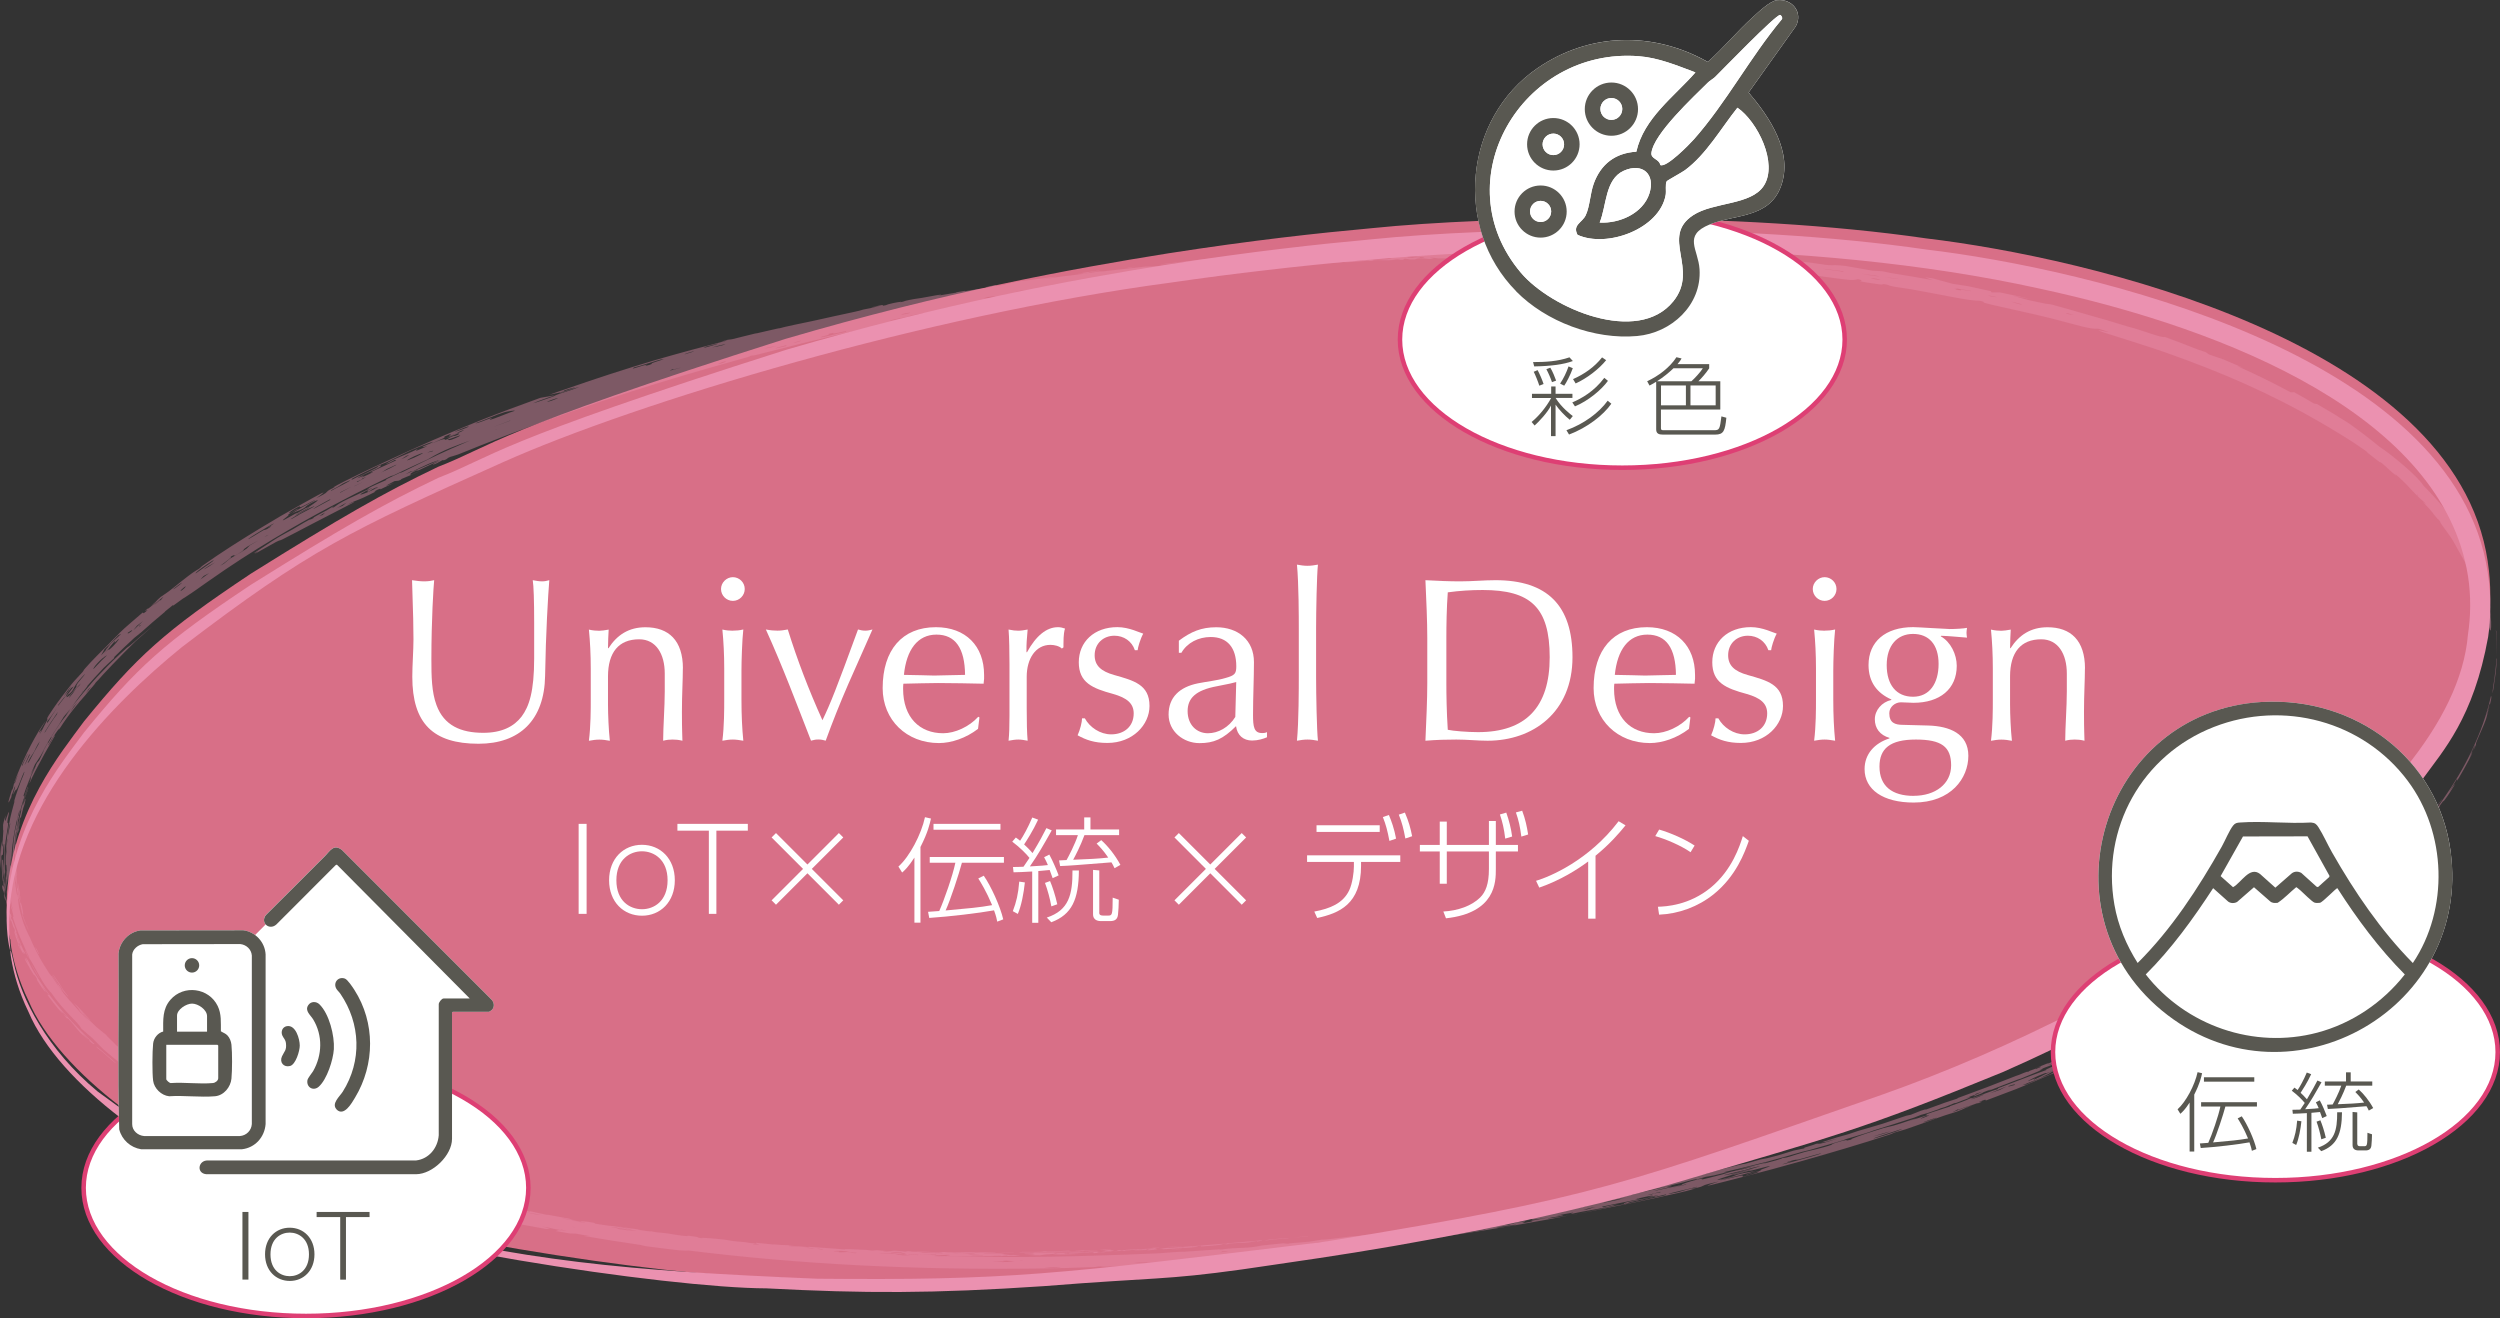 <?xml version="1.0" encoding="UTF-8"?>
<svg id="_レイヤー_2" data-name="レイヤー 2" xmlns="http://www.w3.org/2000/svg" viewBox="0 0 404.74 213.41">
  <rect x="0" y="0" width="404.74" height="213.41" fill="#333333" stroke="none"/>
  <defs>
    <style>
      .cls-1 {
        fill: #595851;
      }

      .cls-2, .cls-3 {
        fill: #fff;
      }

      .cls-4 {
        isolation: isolate;
        opacity: .4;
      }

      .cls-4, .cls-5 {
        fill: #eb91b0;
      }

      .cls-6 {
        fill: #d86f87;
      }

      .cls-3 {
        stroke: #de3f74;
        stroke-miterlimit: 10;
        stroke-width: .73px;
      }
    </style>
  </defs>
  <g id="_レイヤー_1-2" data-name="レイヤー 1">
    <g>
      <path class="cls-6" d="M402.76,90.92c-5.27-35.65-65.23-49.27-90.88-52.32-30.79-4.48-70.78-3.6-89.67-1.67-8.77.8-19.39,1.95-33.1,4.09-15.9,2.54-36.04,6.25-61.93,13.84-47.89,15.22-47.07,17.13-56.24,20.71-8.91,4.25-15.89,8.28-30.3,17.29-14.17,9.43-18.47,13.42-27.04,23.93-3.9,5.31-11.23,14.18-12.44,27.48-.31,4.49.32,7.21.45,7.7.03.07.05.09.05.07,0,.05.02.11.03.16,0,.2.03.6.14,1.26.39,2.24,1.14,5.18,2.8,8.59,4.87,11.54,22.16,24.32,38.88,30.04,16.36,7.5,64.72,14.63,80.59,14.68,15.84.83,26.82.85,44.9-.36,18.04-1.43,19.5-.95,32.11-2.71,3.26-.48,7.46-1.07,12.51-1.84,14.63-2.19,35.64-5.97,56.23-11.76,27.49-8.11,31.26-8.85,54.46-18.37,23.01-10.18,36.64-19.39,52.72-32.32,7.9-6.65,11.47-10.55,15.16-15.08,3.35-4.65,8.25-9.88,10.62-23.03.42-2.96.55-6.52-.06-10.4Z"/>
      <path class="cls-4" d="M179.86,202.31c-1.92.1-2.32.02-.77-.04.44-.02,1.02,0,.77.04ZM166.27,202.76c-2.16.04-1.03-.08-.67-.09,1.52-.03,2.84.06,3.36-.09.93-.03.05.05.63.04,1.07-.01,2.12-.1,3.22-.14.07,0,.15,0,.23,0,.12.03.43.05.39.08-1.15.08-6.62.2-7.15.2ZM175.44,202.52c-.53,0-.3-.05-1.3,0-.22-.03.75-.09,1.25-.11.01,0-.05.03.06.03.87-.03,2.2-.11,2.23-.03-.87-.01-1.7.09-2.24.1ZM186.49,202.04c.23-.07.63-.08,1.24-.08-.04.01-.06.03-.11.04-.36.01-.76.03-1.13.04ZM188.78,201.92c.47-.09,2.99-.21,2.55-.15-.84.05-1.69.1-2.55.15ZM53.98,78.89c1.35-.85,6.88-3.44,8.06-3.98,5.63-2.64,10.12-4.6,15.44-6.74,3.39-1.35,6.59-2.53,9.99-3.76.79-.14,1.59-.28,2.39-.42-.49.16-.75.24-1.31.44-.56.2-1.9.67-2.22.85.52-.12,2.31-.76,2.86-.95,1.06-.38.37-.2,1.09-.47.74-.28,1.94-.61,2.82-.94,2.04-.78-1.83.5-2.55.77.21-.23,1.97-.66,2.62-1-.27.06-1.37.35-1.77.51-.39.16.26.02-.61.31-.61.13-1.29.28-1.89.41.86-.33,2.21-.76,2.96-1.02,4.73-1.66,9.44-3.18,14.19-4.6,3.94-1.14,7.87-2.2,11.81-3.21-.04,0-.08.01-.12.02-.07.01-.13.02-.22.04,0,0,0,0,0,0-.1.02-.24.05-.39.09-.21.05-.42.1-.51.11.11-.03.23-.07.34-.1.25-.08.52-.15.78-.23.26-.03.51-.06.77-.1,1.23-.31,2.47-.62,3.72-.92.05,0,.11-.01.19-.03.06-.01.13-.02.19-.03.1-.02.2-.04.3-.07.52-.12,1.16-.27,1.69-.39.14-.03.27-.06.4-.09.39-.09.7-.16.93-.21.03,0,.06-.01.1-.02.01,0,.03,0,.06,0,.18-.02.43-.08.68-.16.03,0,.05-.02.08-.02.13-.03.26-.06.38-.09.44-.1.95-.21,1.54-.34.35-.07.69-.14,1.06-.22,0,0,0,0,0,0,.2-.04.4-.08.62-.13.29-.06.61-.12.91-.19.29-.06.66-.14,1.05-.23.85-.19,4.13-.92,5.72-1.25.71-.15,1.4-.32,1.66-.42.4-.08.81-.16,1.22-.24.02,0,.05-.02.1-.03.1-.03.27-.07.46-.11.36-.08.76-.18.79-.21-.39.08-.78.16-1.17.24-.03,0-.05.01-.08.02-.27.04,1.11-.31,1.6-.38.39-.06.27.04.14.12.19-.04.38-.07.57-.11.05-.02.09-.03.12-.05.06-.03.12-.05.27-.1.75-.22,2.68-.56,1.9-.32.52-.1.59-.13.66-.16.08-.04.18-.08.84-.22.79-.16,1.11-.2,1.42-.24.16-.02.32-.04.54-.08.2-.03.54-.1.94-.17.86-.16,1.93-.36,2.18-.36.28,0-.15.1-.54.18,1.02-.18,2.06-.36,3.07-.52,0-.01,0-.03,0-.05,1.36-.26,1.62-.27,1.4-.18,1.29-.21,2.59-.42,3.89-.62.27-.05.54-.11.76-.15-.1,0-.39.05-.67.09-.23.04-.45.08-.53.08-.57,0,2.13-.55,1.66-.35-.12.05-.25.11,0,.09.19-.01.92-.12,1.19-.17,0,0,0,0-.01,0,.02,0,.05-.01.1-.02.05-.02.11-.03.16-.05.14-.04.32-.09.46-.13.17-.04.38-.08.59-.13,2.37-.5.53-.15,3.01-.45.19-.02.41-.06.62-.09.18-.03.35-.06.49-.07.26-.03.49-.06.71-.08.42-.05.83-.09,1.42-.18.02,0-.02,0-.07,0-1.25.07.93-.1.99-.11.06,0,.11-.01.11-.01.02.02-.47.1-1.05.2-.54.09-1.16.2-1.48.27.23-.03.47-.07.7-.1.23-.05.52-.09.84-.13.08,0,.07,0,.07,0h0c.21-.03.42-.06.63-.09.04-.01.03-.02.03-.02,0,0,0,0,0,0,.36-.06,1.86-.27,2.03-.27.05,0,.08,0,.09,0,.56-.07,1.12-.15,1.67-.22.05-.01.11-.02.17-.03.13-.02.27-.03.41-.04.27-.03.55-.07.82-.1,0,0,0,0,0,0,.01-.01.03-.03.08-.04-1.45.2-1.17.14-.86.06.14-.03.29-.07.28-.08-.02-.01-.29.02-.55.05-.32.04-.62.08-.38.01.81-.09,1.35-.17,1.9-.26,1.74-.28,2.04-.21.78-.05-.26.03-.54.07-.74.11-.23.04-.29.08-.34.11-.03.02-.05.03-.09.05.01,0,.03,0,.04,0,.05,0,1.25-.19,1.37-.21.71-.1.69-.09.65-.07-.02.01-.05.02.02.02.03,0,.12,0,.21-.02.12-.01.24-.02.22-.02,0,0-.05.02-.12.03.18-.02.36-.04.53-.06.1-.02.19-.04.28-.05.04,0,.9-.1.9-.09,0,0,0,0-.02,0,1.77-.21,3.58-.41,5.34-.6.02,0,.03,0,.05,0,.03,0,.05,0,.08,0,.07,0,.14,0,.22,0,.26,0,.65-.02,1.02-.04.26-.01.61-.03,1.02-.07.41-.03,1.07-.09,1.86-.19.53-.07,1.05-.14,1.44-.21.5-.09.74-.15.83-.19.02,0,.04-.02.03-.02.12-.03.21-.05.22-.05.46-.07.47-.05.47-.03,0,0,0,0,0,0,.03,0,.16.03.22.05.47-.04.94-.09,1.41-.13,1.52-.14,3.04-.27,4.57-.4,2.01-.17,4.03-.33,6.07-.48,1.32-.1,2.64-.2,3.97-.29-.11,0-.17-.02.22-.07.55-.07,2.01-.13,2.23-.14.04,0,.09-.01.14-.02.12-.02.3-.05.63-.08.72-.07,4.09-.46,4.89-.47.66-.04,1.32-.08,1.99-.12.25-.01.48-.02.71-.03.07,0,.16,0,.26,0,1.1,0,3.23-.05,4.43-.03-.32.03-.7.07-1.05.1.25.01.5.02.75.04-.05.01-.09.02-.13.04.77-.02,1.55-.03,2.33-.04,0,0,0,0,0,0,.28-.02.4-.01.48,0,.38,0,.77-.01,1.15-.02.12,0,.24-.02.37-.03.09-.03.18-.06.26-.09.21,0,.41.02.62.03.61-.04,1.21-.06,1.63-.03.35-.01.71-.03,1.06-.04.24-.01.5-.02.76-.03.37-.04,1.46-.28,3.17-.34-.05.07-.1.15-.15.22.51-.02,1.01-.04,1.51-.06.13-.05.26-.1.39-.14.06.04.12.07.18.11.97-.02,1.93-.04,2.89-.05h0c.12,0,.21,0,.28,0,.13,0,.26,0,.39,0-.02.03-.04.06-.06.09.01,0,.03,0,.05,0,.27,0,.53,0,.79-.02-.1-.01-.2-.03-.3-.04,1.28-.04,2.54-.08,3.84-.11.17.02.33.04.5.06.06,0,.12,0,.17,0,0,0,0,.01.02.03.07,0,.13.02.2.03.02,0,.05,0,.07,0,.29-.06.58-.11.87-.17.73,0,1.45,0,2.17.01.57.01,1.11.03,1.62.05.89.05,1.78.1,2.66.16.11-.02.2-.04.29-.05.34.01.53.02.53.02.05-.01.09-.02.14-.03.43.02,1.01.07,2.17.04-.05.07-.1.13-.15.2.11,0,.24.02.38.04,1.19-.04,2.37-.07,3.55-.1.52.12,1.04.23,1.56.35,1.29.07,2.61.14,3.92.22.14,0,.28,0,.42.01-.42-.06-.84-.12-1.26-.18.41-.07.82-.14,1.23-.21.78.11,1.57.22,2.34.33,3.83.09,7.56.72,6.2.2-.52-.02-1.04-.04-1.57-.06.68-.02,1.36-.03,2.03-.05.61.09,1.22.19,1.83.28.77.04,1.53.07,2.29.11.21.07.42.13.63.2.62,0,1.24.01,1.86.02.51.13,1.03.25,1.55.38,3.1.27,6.08.56,9.17.9,4.55.73,2.47.2,5.64.53,1.42.24,2.93.51,4.38.77.55.03,1.09.07,1.63.1.47.1.94.2,1.4.29,2.2.35,4.51.74,6.73,1.14-.42-.16-.83-.31-1.26-.46.42.06.84.11,1.26.17,1.07.29,2.14.58,3.2.88.86.13,1.76.27,2.63.41,1.21.26,2.4.52,3.59.79.04.07.07.14.11.2.45,0,.91,0,1.36,0,1.71.35,3.45.73,5.15,1.11-1.02-.2-2.05-.39-3.09-.58.87.24,1.74.47,2.59.72.94.19,1.87.39,2.79.59.29.03.56.06.86.1,1.95.53,3.86,1.07,5.75,1.63,2.25.62,4.6,1.31,6.83,2.01,2,.47,5.46,1.9,5.8,1.62,1.79.65,3.62,1.35,5.42,2.07.4.13.81.26,1.21.4.19.13.37.25.55.38.77.26,1.53.52,2.33.8,1.08.45,2.14.9,3.18,1.36-.34-.11-.68-.22-1.03-.33,2.91,1.31,5.92,2.77,8.73,4.29.19,0,.39,0,.58-.01,1.09.6,2.15,1.21,3.19,1.83.16.03.33.05.49.08,1.73.98,3.52,2.06,5.17,3.13,1.69,1.2,3.36,2.47,4.92,3.76,2.2,1.42,6.5,5.1,7.11,6.28,2.34,2.34,4.47,4.86,6.27,7.58-.15-.12-.29-.23-.43-.35.14.24.29.5.43.75.2.16.4.32.6.48.55,1.02,1.05,2.04,1.51,3.09-.23-.36-.46-.69-.7-1.04-.22-.41-.45-.81-.69-1.21.28.59.54,1.18.79,1.77-.02-.02-.03-.05-.04-.07,1.4,2.77,2.23,5.3,2.74,7.59.04.18.08.36.12.55.52,2.65.42,3.85.35,4.22-.02.08-.04.13-.07.13h0c-.13.01-.31-.8-.68-2.39-.03-.13-.07-.27-.1-.4-.54-2.22-1.34-4.57-2.28-6.66.15.4.29.79.38,1.1-.11-.23-.24-.5-.36-.75.06.2.12.4.17.6-.04-.04-.06-.06-.1-.12-.51-1.28-1.41-2.91-2.01-3.97-.56-.98-.84-1.57-1.32-2.32-.44-.74-2.2-2.93-1.76-2.59-.09-.12-.21-.3-.29-.42-.22-.02-.82-.98-1.62-1.87-.37-.42-1.63-1.59-.45-.63-.12-.14-.17-.2-.27-.33-1.24-1.05-1.67-1.59-2.92-2.9-.7-.73-2.25-2.16-1.64-1.41-.83-.61-1.73-1.56-2.33-2.03-.59-.46.15.24-.64-.38-.12-.1-1.28-.99-1.58-1.23-.32-.25.1-.02-.44-.41-2.38-1.7-4.71-3.07-7.38-4.64-7.92-4.58-15.85-8.03-24.83-11.2-1.45-.56-9.24-3.01-10.13-3.28-3.04-1.08,3.54.75-.87-.62-1.39.14-3.84-.72-7.63-1.67-2.72-.69-7.24-1.65-9.58-2.2-2.51-.59-.47-.23-1.95-.65-1.07,0-2.3-.21-4.44-.6-2.19-.4-4.38-.86-6.71-1.26-.79-.14-1.86-.26-2.74-.42-1.1-.2-.8-.27-1.48-.39-.68-.12-.11.11-.86.02-.34-.04-2.7-.38-3.21-.5-.12-.03.33-.01.25-.07-.05-.03,0-.2-.59-.27-.54.08-.62.23-2.39,0-2.8-.35-5.53-.75-8.54-1.09-.67-.08-2.28-.13-3-.33-.21-.06-.08-.2-1.16-.3-.93-.08-1.09-.03-1.91-.05-.31,0-.39-.09-.98-.1-.6-.01-1.43.02-1.79-.2-.08.05-.1.1-.16.15-1.02-.08-2.77-.42-2.47-.22-1.06-.08-2.13-.16-3.2-.23-.18-.07-.36-.15-.54-.22.64-.02,1.62.13,1.75.03-.92-.08-1.85-.15-2.76-.22.21.32-2.63.3-1.99.01.12-.05-1.75-.11-2.15-.11-.4,0-.52.12-1.35,0-.47-.07-.76-.16-1.9-.13.69.07,1.42.15,2.12.22-1.03-.07-2.39-.09-3.31-.2-.23-.03.68-.03.25-.08-.43-.05-2.15-.1-1.8.03-.78-.27-.68-.07-2.35-.12-.21,0-1.9-.29-2.68-.19-.28.03.23.21-1.1.1-.98-.08.04-.19-1.06-.29.51.19-1.22.25-2.21.24-1.75-.03-1.49-.13-2.05-.19-1.01-.11-1.9.03-2.46-.11.3,0,.57,0,.86-.01-.63-.03-1.27-.05-1.91-.07.03.07.06.15.08.22-1.07.02-1.52-.08-2.42-.1-.13,0,0,.05-.13.05-1.04,0-1.37-.03-2.11.08-.05-.19-1.37-.06-2.43-.13-.3-.02-.46-.12-.43.09-2.01-.03-3.52,0-5.16-.12.6.19-1.71.24-3.03.22-.36,0-.67-.14-1.42-.1.2.06.44.12.66.18-1.53.06-1.2-.14-2.5-.08-.57.03-.2.23-1.29.17-.62-.03-.99-.28-1.21.05-.87.05-.33-.07-.94-.06-.38,0-.81.14-1.39.15-1.11.02-2.61-.14-2.67.1-.78.05-.22-.07-.93-.02-.96.06-3.33.34-3.74.18,0,0,0,0,0,0-.78.15-3.34.27-2.73.07,1.35-.04,2.4-.27,1.03-.19-1.38.09-1.73.09-1.9.03-.69.08-1.04.16-2,.23-.68.05-1.64.09-2.47.15,0,.03-.03.06-.23.09-.51.08-2.18.11-2.74.16-.01,0-.02,0-.03,0-.1.04-.08.08-.65.15-.16.02-.55,0-1.02.02-.4.04-.78.09-1.16.12-.14.01-.3.02-.46.03-.73.1-1.98.27-2.52.32-.32.03-.96.03-1.08.04-.43.03-.22.1-.59.14-1.33.15-2.8.3-4.27.45-1.54.16-3.07.33-4.42.49-2.51.31-3.86.48-6.41.82-2.39.32-4.28.73-2.56.05-1.96.21-1.18.23-1.46.38-.17.09-.69.1-.8.13-.34.09.49.02.21.09-1.11.26-6.11.88-7.21,1.05-5.01.77-8.82,1.45-13.42,2.28-2.91.53-5.69,1.02-8.6,1.6-.9.04-1.81.09-2.71.14.43-.08.68-.11,1.15-.21.47-.1,1.63-.31,1.8-.41-.55.04-2.09.34-2.55.44-.88.18-.2.1-.78.24-.58.14-1.76.3-2.44.48-1.6.42,1.78-.25,2.35-.38.09.13-1.71.33-2.05.52.29-.03,1.36-.17,1.65-.25.29-.09-.41-.03.36-.16.64-.05,1.35-.12,1.99-.17-.69.16-1.88.36-2.52.5-7.19,1.54-14.2,3.14-21.35,4.99-.66.17-1.98.51-2.62.66-.5.11-.43,0-.89.14-.04.02.21.01-.42.2-1.18.34-3.76,1.06-5.11,1.44-12.97,3.66-25.5,7.87-38.14,12.87-.64.25-3.15,1.29-3.62,1.45-1.4.48-1.21.25-1.89.78-.72.32-.25,0-.6.13-.14.05-.92.55-1.29.65-.84.24.49-.36.96-.62-1.22.46-2.37,1.09-3.41,1.56-.29.13-.38.05-.44.07-1.23.51-1.01.66-.92.72.61-.27,1.22-.53,1.83-.79-1.18.56-2.08.9-3.28,1.42-.28.12.14.04-.52.3-.24.03-.46.05-.69.08-1.47.77-1.98,1.05-.06.27-.75.35-1.48.7-2.25,1.07.24-.2-.21-.12-.92.31-.16.1.32-.05.11.08-.21.13-1.84.91-1.98.97-1.26.56-1.52.52-2.53,1.13.31-.17,1.74-.8.85-.29-.96.53-5.27,2.7-6.46,3.34-2.03,1.07-3.12,1.65-4.92,2.56-.34.18-.37.07-1.03.42-.87.46-2.44,1.38-3.44,1.93.18-.14.41-.31.61-.46-.22.11-.45.23-.67.34.02-.03.01-.04.05-.09,1.21-.77,2.62-1.75,3.69-2.4.98-.6,1.69-.92,2.48-1.38.8-.47,3.06-1.87,2.88-1.58.14-.07.35-.18.49-.25-.18-.09,1.04-.63,2.08-1.22.49-.28,1.75-1.11.84-.36.17-.09.26-.13.42-.2,1.06-.79,1.8-1.11,3.55-1.93.98-.46,2.93-1.38,1.8-.99.75-.49,2.28-1.07,2.92-1.38.65-.33-.42.09.46-.34.15-.08,1.42-.68,1.82-.86.4-.17.07.05.67-.24,2.62-1.27,4.83-2.42,7.61-3.65,1.04-.46,2.1-.92,3.15-1.37-2.33.87-4.08,1.39-6.81,3.03-1.87.85-3.76,1.73-5.59,2.61-.12.03-.24.06-.35.09-.12.06-.23.11-.33.16-.72.35-1.58.77-2.53,1.24-1.92.95-4.25,2.13-7.05,3.62-5.46,2.91-12.58,7-19.59,11.96-.04.03-.09.06-.13.09-.04.03-.08.06-.13.09-.21.15-.45.31-.67.47-.13.09-.61.43-1.13.8-.15.1-1.14.8-1.84,1.24-.11.07-.2.12-.29.17-.54.38-1.07.77-1.59,1.15-.01-.03-.03-.06-.04-.09-.42.33-.83.66-1.23.99-.05.05-.1.11-.14.16-1.32,1.09-2.58,2.18-3.8,3.28-.35.28-.71.57-1.08.87-1.16,1.06-2.24,2.1-3.23,3.08-.03.08-.05.16-.08.24-.56.5-1.13,1.04-1.67,1.56-1.02,1.08-1.89,2.04-2.7,2.98.03-.02.07-.04.1-.05-.96,1.19-1.86,2.38-2.7,3.57-.4.48-.8.96-1.18,1.44-.25.4-.49.81-.73,1.21-1.09,1.62-2.18,3.45-3.07,5.19-.28.41-.56.84-.83,1.26-.25.54-.49,1.09-.71,1.63.22-.41.45-.83.68-1.24-.7,1.52-1.31,3.07-1.83,4.67.04.06.08.12.12.18.14-.46.29-.91.44-1.32.12-.34.16-.23.18-.3.54-1.35.48-1.49.44-1.56-.29.66-.56,1.35-.82,2.04.51-1.45.91-2.32,1.54-3.64.15-.31-.06-.02.3-.7.11-.14.22-.25.33-.37.87-1.78,1.19-2.39.1-.49.42-.82.88-1.64,1.36-2.47-.18.4.04.14.54-.77.12-.21-.17.16-.02-.11.15-.3,1.25-1.96,1.35-2.09.87-1.21.98-1.2,1.82-2.42-.26.34-1.29,1.69-.58.66.74-1.16,4.17-5.24,5.24-6.29,1.82-1.91,2.74-2.79,4.34-4.23.31-.27.23-.12.84-.65.83-.73,2.34-2.05,3.27-2.8-.07.07-.15.14-.23.21-.87.76-1.66,1.45-2.4,2.12-2.54,2.48-5.31,5.4-6.13,6.36,0,0,0-.02.02-.04-.12.13-.29.31-.4.43,0,.05-.15.25-.42.56-.13.14-.29.32-.48.55,0,0,.01-.01.02-.02-.28.32-.59.68-.89,1.06-.24.27-.48.55-.7.8.01-.02.02-.04.04-.06-.14.17-.2.24-.32.39,0,0,0,.01,0,.01-.02.02-.04.04-.06.07-.05.06-.11.14-.17.2-.32.38-.68.83-1.03,1.29-.37.48-.71.95-1.19,1.65-.2.3-.44.66-.73,1.11.39-.69-.48.33-1.68,2.4-.12.31.3-.47.32-.46.02.02-.45.77-.25.51.75-1.25.36-.69.93-1.65-.12.24.08.03,0,.21-.13.29-.48.82-.53.94-.04.07-.09.15-.13.22-.33.56-.65,1.12-.96,1.69-.28.54-1.51,2.73-1.99,3.8.02-.07.05-.13.08-.2-.07.16-.14.32-.21.48-.04.08-.06.14-.08.19-.12.27-.2.42-.25.53.02-.05.02-.08,0-.07-.33.83-.64,1.7-.92,2.57,0,0,0-.03,0-.08-.39,1.22-.72,2.5-.97,3.76-.39,1.95-.61,3.96-.63,5.91-.02,1.3.05,2.6.19,3.9.07.64.16,1.27.27,1.9.03.05.09.17.11.2,0,0,0,0,.01,0,.02,0,.04,0,.1.44,0,0,0,.1.02.22,0,0-.01.01-.01.04,0,.09,0,.33.07.82.06.38.16.88.29,1.39.19.75.4,1.37.54,1.75.14.38.27.69.38.93.14.33.31.67.42.9.04.08.07.14.1.19.01.02.02.04.03.06,0,.01.01.03.02.04.67,1.6,1.48,3.16,2.37,4.64,0-.01,0-.02,0-.02.01.02.45.71.48.75.04.07.09.16.14.24.09.15.19.3.29.44-.03-.06-.05-.1-.05-.11,0-.01.06.08.13.18.05.07.1.15.12.17.04.04.03.02.03,0,0-.04-.02-.06.36.51.07.1.72,1.07.75,1.11,0,.01.02.03.02.04-.02-.07-.04-.14-.06-.2-.02-.05-.05-.11-.11-.21-.1-.17-.26-.38-.41-.6-.26-.37-.49-.72-.4-.7.35.51.61.9.87,1.29.3.45.61.89,1.12,1.51.13.21-.06-.02-.26-.27-.16-.2-.32-.41-.35-.42-.02,0,.06.13.14.25.17.26.29.5-.55-.65.03.04.03.06.03.08,0,0,0,0,0,0,.16.22.33.44.5.65.09.1.18.21.25.31.04.05.07.1.1.14.35.44.7.86,1.04,1.26.01,0,.03.02.07.05.12.11,1.09,1.21,1.33,1.48,0,0,0,0,0,0,0,0,0,0,.01.03.14.15.29.31.43.46,0,0,0,0,0,0,0-.01,0-.02.06.04.22.22.42.43.57.61.17.17.32.33.49.49-.2-.24-.62-.69-.99-1.1-.38-.43-.7-.8-.67-.8,0,0,.03.03.08.08.15.15.42.43-.02-.15,1.26,1.35.88.99.71.85-.04-.03-.06-.06-.05-.04.4.43.7.71.99.99.16.15.32.3.5.47.1.09.22.21.34.33.14.14.3.29.44.42.12.1.44.37.75.62.34.27.68.54.73.58.06.11.43.48.76.8.15.14.3.28.42.4.1.1.22.23.32.33.04.04.08.08.11.12.03.03.06.06.07.07,0,0,0-.01-.01-.01.2.18.76.62.92.72.15.1.15.06.1,0-.03-.05-.07-.09-.1-.14-.04-.06-.03-.07.15.07.83.64,1.46,1.24,1.17,1.09-.07-.04-.25-.18-.43-.32-.22-.17-.45-.35-.53-.39.17.14.38.32.59.49,1.07.81,2.05,1.51,3.13,2.25-.16-.17.06-.05,1.2.74,0,.02-.02.03-.02.05.88.58,1.7,1.1,2.57,1.63-.32-.21-.68-.46-.42-.36.22.09,1.13.65,1.87,1.1.34.2.64.38.82.48.19.11.34.18.48.26.06.03.13.07.2.1.47.27.98.56,1.52.86.14.09.19.13.23.17.06.06.11.11.57.35-.26-.17-.16-.15.09-.03.43.23.87.47,1.32.7.11.06.21.12.3.18.13.08.18.13.23.17.03.03.06.05.11.08.17.09.34.17.52.26-.05-.05-.1-.11-.09-.14.2.1.4.21.59.3.09.07.38.22.65.37.16.09.32.17.41.22.04.02.07.04.08.05.36.17.73.35,1.09.52.23.16.86.49,1.51.79.49.23,1.19.55,1.88.85.03.03.16.11.67.36.19.06.39.12.6.2.94.41,1.78.76,2.15.91.37.15.72.29.99.4.29.11.59.22.87.33.21.08.4.15.59.21,0,0,0,0,0,0,.33.12.63.23.95.34,1.83.73,3.8,1.48,5.75,2.18.84.3,1.98.66,2.97,1,1.23.42.97.41,1.74.67.77.26.05-.06.88.19.37.12,2.93.9,3.52,1.11.13.05-.34-.06-.22,0,.07.03.12.16.75.33.51.05.48-.05,2.48.52,3.09.86,6.18,1.7,9.52,2.51.75.18,2.49.51,3.38.79.26.08.2.16,1.42.42,1.06.23,1.17.21,2.05.36.33.06.46.13,1.09.23.63.1,1.53.23,2.04.44.06-.02.05-.05.09-.08,1.15.23,3.26.74,2.82.56,1.21.23,2.37.44,3.57.65.24.08.47.16.71.23-.68-.08-1.83-.33-1.9-.28,1.03.19,2.07.38,3.11.55-.43-.25,2.73.18,2.18.28-.09.02,2,.32,2.44.38.44.06.5,0,1.47.18.56.11.92.21,2.16.33-.8-.13-1.65-.28-2.46-.43,1.17.18,2.67.37,3.76.56.27.05-.73-.06-.23.02.49.09,2.46.34,1.99.2,1.02.27.79.13,2.68.37.24.03,2.28.41,3.1.43.29,0-.38-.16,1.18.06,1.15.16.07.12,1.36.31-.67-.18,1.2-.04,2.32.07,1.99.2,1.76.24,2.43.33,1.21.17,2.14.16,2.87.31-.34-.03-.65-.05-.98-.08.74.08,1.47.15,2.21.23-.07-.05-.15-.1-.22-.15,1.22.09,1.76.19,2.78.28.14.01-.03-.03.11-.02,1.16.09,1.55.13,2.35.13.16.12,1.61.15,2.87.28.35.04.6.11.45-.02,2.34.18,4.01.26,5.96.45-.8-.16,1.82-.03,3.4.06.42.03.88.13,1.71.15-.27-.05-.57-.1-.85-.15,1.72.06,1.45.16,2.92.19.64.01.11-.13,1.39-.03.74.05,1.3.22,1.38.04.98.02.43.06,1.13.09.44.01.86-.05,1.54-.02,1.31.04,3.13.2,3.08.06.88,0,.29.05,1.1.05,1.08,0,3.71-.07,4.29.04h0c.84-.06,3.79-.05,3.17.05-1.56-.02-2.67.08-1.1.08,2.54-.01,2.07.02,2.66.14.09.02.81.02.66.05-.15.03-1.69.06-.82.1.17,0,.96-.04,1.13.01.16-.01.24-.03.37-.04,1.42.1,1.56.14-1.06.17.07-.03.14-.05.21-.07-.37.03-.69.06-1.1.1-2.84.01-6.76.09-9.33,0-2.25-.06.84-.03.9-.04.57-.04-.47-.08-.49-.11-.02-.03,1.25-.06.11-.06-.15,0-1.66.07-1.71.09-.25.06.07.1-.26.11,7.23.18,13.13.18,18.87.09,1.49-.02,2.99-.05,4.49-.09,5.42-.14,9.49-.3,12.89-.45,1.07-.08,2.16-.16,3.21-.24.35,0,.7-.01,1.05-.02,1.85-.12,3.71-.25,5.58-.39.08.01.17.03.25.04,3.12-.44,4.04-.08,6.69-.66,1.13-.11,2.26-.23,3.4-.35.26.02.51.05.77.07.1-.02.21-.05.31-.07.61-.05,1.22-.1,1.83-.15.39-.03.78-.07,1.17-.1.74-.11,1.48-.23,2.21-.35.56.1,6.35-.79,5.23-.53.83-.1,1.66-.2,2.5-.31-.2.04-.4.09-.59.13.13,0,.26,0,.4,0,.62-.1,1.23-.2,1.85-.3.92.1,1.94-.2,2.37-.27.7-.12,1.99-.3,2.07-.31.12-.03-1.06.08-.08-.09.53-.04,1.06-.07,1.6-.11.06-.03.11-.06.17-.08.36-.04.72-.08,1.08-.12,0,.02,0,.05-.01.07.21-.02.42-.04.64-.07.12-.04.24-.07.36-.11.92-.14,1.84-.29,2.76-.43.69-.07,1.37-.14,2.05-.21.35-.06.71-.12,1.07-.18.07-.05.14-.1.21-.15.96-.1,1.93-.2,2.89-.31.52-.09,1.05-.19,1.58-.29-.13,0-.26,0-.38,0-.19.04-.38.09-.57.13-.04,0-.08-.02-.12-.03.82-.16,1.65-.32,2.47-.49.34-.04.68-.08,1.01-.11.26-.06.51-.12.77-.18,1.11-.19,2.22-.39,3.32-.6.28-.01.55-.03.83-.04.32-.06.65-.13.97-.19-.26.03-.52.05-.78.08.91-.17,1.84-.35,2.76-.53.03-.05.05-.1.08-.15.41-.07.82-.14,1.23-.21.03.02.06.04.08.06,1.69-.28,3.37-.57,5.04-.86.06-.06.11-.12.17-.18,2.26-.38,4.64-.95,6.66-1.37.86-.18,1.99-.3,1.8-.39,1.64-.35,3.3-.71,4.96-1.09.47-.13.94-.27,1.41-.4.72-.13,1.44-.27,2.16-.41,1.03-.33,6.51-1.78,6.39-1.62,1.21-.35,1.13-.29,2.59-.73.36-.07.71-.14,1.07-.2.62-.16,1.23-.32,1.85-.48.82-.25,1.64-.5,2.46-.76.57-.11,1.13-.23,1.69-.35.02-.04.04-.08.06-.12.48-.15.96-.3,1.44-.45,1.26-.54-.18.39,3.86-1.02-.63.19-1.24.36-1.86.54-.25.03-.5.06-.75.09.86-.27,1.69-.53,2.57-.82.62-.17,1.24-.35,1.85-.52.51-.17,1.01-.34,1.52-.51,1.36-.39,2.7-.79,4.04-1.19,1.26-.42,2.55-.85,3.81-1.29.24-.05.47-.1.71-.15.55-.22,1.09-.43,1.63-.65.22-.07.44-.14.67-.21.07,0,.14,0,.21,0,.99-.36,1.98-.72,2.99-1.09.71-.23,1.42-.46,2.13-.7-.03,0-.07-.02-.1-.03,3.2-1.16,6.41-2.38,9.58-3.64,0,0,.02,0,.02,0,.36-.07,1.95-.87,1.83-.6.09-.06.18-.12.27-.18.34-.13.69-.26,1.04-.39-.01.03-.03.06-.04.09.26-.11.52-.21.78-.32.01-.04.02-.07.04-.11-.3.1-.6.21-.9.31.74-.29,1.47-.59,2.2-.88-.09.06-.18.12-.28.18.96-.34,3.63-1.74,1.71-.42-.51.2-1.02.39-1.53.59.3-.08.59-.16.88-.24-.06.06-.12.12-.18.19-.46.17-.93.35-1.4.52-.23.12-.45.24-.68.36.17-.06.34-.11.51-.17-.27.13-.54.27-.81.4-.94.39-1.82.76-2.73,1.13-.16.05-.33.1-.49.15-1.59.63-3.19,1.24-4.82,1.86.19-.1.37-.2.56-.3-.43.16-.86.33-1.27.48-.13.07-.25.15-.38.22-.41.16-.83.33-1.25.49.07-.07.13-.15.2-.22.39-.18.79-.36,1.18-.55-.34.11-.68.22-1.01.33-.05.05-.1.11-.15.16-.48.18-.96.35-1.45.53.24-.06.48-.12.72-.19-.11.07-.22.14-.32.21-.68.26-1.36.53-2.05.79-.08,0-.16.01-.24.02-.5.21-1,.41-1.5.62-.26.08-.51.15-.77.23-.11.05-.22.1-.33.15-.58.2-1.15.4-1.73.6-.36.1-.72.2-1.09.3-.36.14-.71.28-1.07.43-2.18.71-4.43,1.43-6.6,2.09-1.44.59-4.98,1.48-4.74,1.53-1.92.58-3.75,1.11-5.65,1.65-.38.09-.76.18-1.14.27-1.89.55-3.81,1.09-5.68,1.6-2.36.6-4.76,1.18-7.15,1.74.25-.02.5-.04.75-.06-.76.19-1.49.37-2.24.55-.45.08-.91.16-1.37.24-.42.13-.84.25-1.26.38-.62-.07-2.07.53-4.04.91-1,.42-2.57.46-3.76.91.06-.03.11-.07.17-.1-.41.09-.81.18-1.22.26-.83.21-1.67.41-2.51.61-.03-.02-.06-.04-.1-.06-.36.07-.73.14-1.09.21.19-.06.39-.13.58-.19-.32.06-.64.12-.95.18-1.14.27-2.25.52-3.37.78-.3.04-.59.07-.89.11-.15.05-.3.1-.45.15-.67.12-1.34.23-2.01.34.05.01.1.02.16.03.3-.06.6-.11.9-.17-.01.02-.02.05-.04.07-1.01.19-2.01.38-3.02.57.08,0,.17,0,.25,0-.86.16-1.72.32-2.58.47.02,0,.04,0,.06,0,.34-.03.11.15,1.88-.19,1.52-.29,1.77-.4,3.1-.7.5-.11.63-.08,1.58-.3.96-.22,2.33-.58,2.89-.54.14-.08.17-.13.27-.19,1.69-.35,4.49-.77,4.03-.82,1.71-.37,3.42-.74,5.12-1.12.28-.01.57-.02.86-.04-1.04.29-2.59.56-2.8.71,1.46-.31,2.95-.64,4.41-.97-.32-.19,4.3-1.41,3.21-.88-.19.1,2.81-.67,3.45-.85.64-.18.85-.34,2.17-.6.75-.15,1.2-.2,3.03-.75-1.09.25-2.25.51-3.36.76,1.66-.41,3.81-1,5.25-1.33.36-.08-1.07.34-.4.18.67-.15,3.38-.9,2.84-.86,1.23-.13,1.1-.26,3.77-1.02.34-.1,2.98-.66,4.21-1.12.44-.17-.36-.07,1.75-.64,1.55-.42-.07.19,1.64-.26-.77.08,1.93-.84,3.48-1.33,2.74-.88,2.32-.65,3.2-.89,1.6-.44,3-1.04,3.86-1.21-.47.16-.89.31-1.34.47.99-.31,1.98-.63,2.95-.95-.03-.06-.08-.11-.11-.16,1.65-.59,2.34-.75,3.73-1.23.2-.07,0-.05.2-.12,1.6-.58,2.11-.73,3.28-1.26.07.15,2.08-.71,3.74-1.27.46-.15.7-.16.67-.34,3.12-1.16,5.33-2.06,7.84-2.96-.9.19,2.62-1.28,4.6-2.1.53-.22.99-.29,2.15-.82-.31.08-.65.17-.98.26,2.33-1.06,1.81-.65,3.75-1.56.85-.4.32-.35,1.91-1.01.91-.38,1.44-.39,1.79-.86,1.3-.64.49-.15,1.4-.58.57-.27,1.19-.69,2.05-1.11,1.62-.78,3.82-1.72,3.92-1.99,1.15-.62.32-.09,1.36-.66,1.4-.75,4.79-2.79,5.39-2.97h0c1.14-.74,4.7-2.85,3.84-2.17-1.88,1.09-3.36,2.12-1.43.99,3.11-1.86,2.53-1.48,3.11-1.62.09-.02.98-.56.77-.39-.2.17-2.17,1.41-1.14.87.2-.1,1.24-.81,1.38-.81.21-.15.32-.24.49-.37,1.6-.82,1.76-.83-1.5,1.21.11-.11.23-.22.35-.34-.49.36-.94.68-1.47,1.05-3.49,2.11-8.47,5.02-11.79,6.66-2.85,1.41,1.12-.64,1.22-.72.8-.5-.51.15-.5.1.02-.06,1.72-1.03.23-.22-.2.11-2.26,1.33-2.34,1.39-.65.5.68-.15-2.43,1.46-1.12.58-4.4,2.17-5.63,2.74-1.36.64-2.52,1.08-3.34,1.46-.83.38-.02.08-1.01.52-1.9.87-4.7,2.01-6.51,2.76-2.07.86-2.58,1.14-4.56,1.93-1.36.54-3.26,1.21-4.81,1.82-.38.1.26-.31-.76.08-1.25.48.53-.08-.08.2-1.26.5-.38.09-.43.11-.63.2-1.69.62-2.47.88.52-.16,1.03-.31,1.59-.48-2.13.73-1.01.44-2.71,1.07-.44.16-1.51.42-3.04.99-.35.14-3.95,1.45-5.14,1.83-.51.17-1.35.39-1.53.44-.65.2-.56.25-1.17.45-4.37,1.44-9.56,2.96-13.82,4.17-4.11,1.16-6.27,1.74-10.47,2.82-3.9,1-7.37,1.94-3.28.57-2.99.68-2.12.57-2.88.85-.46.16-1.14.28-1.35.33-.68.19.53-.05,0,.1-2.17.63-10.01,2.26-11.83,2.61-8.19,1.68-14.65,2.88-22.3,4.1-4.84.76-9.4,1.39-14.23,2.01-1.06.02-2.15.04-3.23.06.69-.08,1.05-.11,1.84-.21.79-.1,2.69-.33,3.17-.45-.71.04-3.26.36-4.03.46-1.5.19-.54.12-1.57.26-1.04.14-2.73.27-3.99.44-2.94.4,2.57-.18,3.58-.33-.33.16-2.79.31-3.75.51.37-.01,1.91-.12,2.48-.21.57-.09-.33-.05.9-.18.83-.03,1.75-.08,2.58-.11-1.23.17-3.1.36-4.19.49-2.89.35-5.77.66-8.66.95-9.21.92-18.2,1.57-27.54,1.99-1.12.05-3.31.14-4.36.15-.8.01-.33-.09-1.21-.03-.1,0,.12.05-1,.1-2.12.09-6.57.2-8.87.22-19.18.24-38.09-.62-56.93-2.99.19.04.39.08.59.12-.54-.03-1.09-.06-1.63-.09-1.79-.21-3.53-.42-5.32-.66-.31-.07-.61-.14-.92-.21-3.11-.45-6.07-.92-9.19-1.46.38.02.75.03,1.13.05-.81-.14-1.62-.27-2.43-.42-.27,0-.54,0-.8-.01-.8-.13-1.6-.26-2.39-.4.17-.05.34-.1.51-.16.5.05,1.01.11,1.52.16-.01,0-.02,0-.03,0-.2-.04-2.16-.28-2.6-.42-.07-.02-.13-.04-.16-.05-.45-.09-.93-.18-1.4-.27.43.13.88.26,1.3.38-.23,0-.46.01-.7.02-1.32-.23-2.63-.47-3.94-.71-.13-.06-.26-.13-.38-.19-.96-.15-1.91-.31-2.86-.47-.45-.12-.94-.26-1.4-.38-.21-.02-.43-.05-.64-.07-1.09-.25-2.18-.51-3.26-.77-.65-.2-1.3-.39-1.95-.6-.67-.13-1.38-.27-2.07-.41-4.05-1.07-8.08-2.25-12.01-3.54-2.82-.63-8.82-3.11-8.56-2.81-3.36-1.25-6.67-2.59-9.9-4.04-.63-.32-1.24-.63-1.89-.97-3.27-1.49-6.45-3.1-9.52-4.85-3.86-2.3-7.52-4.79-10.96-7.62.31.34.62.68.94,1.02-1.13-.88-2.22-1.77-3.26-2.67-.58-.57-1.21-1.21-1.79-1.82-.62-.51-1.22-1.04-1.8-1.56-.48-1.02-2.78-2.72-4.85-5.76-1.39-1.32-2.48-4.03-3.75-5.91.02.04.03.08.05.13-.05-.05-.09-.08-.14-.14-.15-.34-.32-.73-.48-1.09.2.25.36.58.55,1.07.07.08.15.15.22.23-.35-.69-.67-1.39-.97-2.09-.66-1.42-1.24-2.9-1.7-4.41.03-.06.07-.12.1-.19-.11-.43-.21-.85-.31-1.28-.01.03-.03.02-.06-.07-.47-2.05-.33-2.35-.02-.71.04.18.06.36.08.51.07.21.15.42.22.63-.13-.57-.24-1.15-.34-1.73-.2-.92-.36-1.86-.48-2.8-.12-.97-.2-1.95-.24-2.93-.03.08-.06.15-.09.09-.06-.78-.01-3.11.26-5.03,0,0,0,0,0,0,.05-.34.1-.68.16-1.01.14-.86.29-1.51.32-1.69.07-.34.14-.6.19-.79.15-.61.31-1.22.48-1.8.01-.05.03-.11.04-.17-.06.13-.12.26-.18.38.43-1.51.99-3.06,1.6-4.51.22-.63.22-.8-.19.17-1.01,2.58-.82,2.06-1.19,2.4-.05.05-.31.78-.29.58.01-.2.56-1.86.18-1.07-.07.15-.31,1.07-.42,1.13-.04.19-.05.29-.08.45-.56,1.24-.71,1.31.18-1.46,0,.12,0,.25,0,.37.1-.45.18-.84.31-1.34,1.08-2.96,2.97-6.91,4.57-9.24,1.34-1.97-.47.86-.5.96-.3.65.31-.28.34-.22.03.06-.67,1.37-.03.26.08-.16.92-1.76.94-1.83.19-.6-.48.3,1.01-1.91.54-.82,2.17-2.98,2.83-3.78.72-.89,1.42-1.56,1.85-2.06.43-.51-.03-.08.49-.67,1.01-1.17,2.71-2.85,3.71-3.83,1.16-1.14,1.45-1.54,2.64-2.64.85-.78,1.95-1.66,2.89-2.5.26-.15-.05.35.57-.19.77-.66-.39.16-.04-.21.76-.68.27-.16.29-.17.41-.3,1.06-.87,1.56-1.25-.35.23-.68.46-1.05.71,1.36-1.04.62-.6,1.63-1.45.27-.22.97-.6,1.92-1.38.21-.18,2.52-2.03,3.24-2.53.32-.23.88-.55.99-.62.42-.28.32-.32.71-.59,2.88-2.06,6.19-4.14,9.07-5.89,2.64-1.6,4.2-2.52,6.96-4.05,2.58-1.43,4.96-2.83,2.3-.92,2.06-1.04,1.42-.83,1.91-1.21.29-.22.79-.42.92-.5.44-.27-.38.1-.03-.11ZM168.99,203.14c-1.01.11-.04.13-2.22.08,2.09-.13-.91-.14-.93-.23,0-.05,1.02-.03,1.33-.06.47-.05-.23-.1.33-.13.55-.03,2.55-.02,3.16-.04,1.2-.03,2.23-.09,3.24-.12,1.01-.03,2.6-.04,3.26-.07.65-.02,1.28-.05,1.39-.06.62-.05.18-.11,1.07-.15.12.06,1.42.11.17.21.19,0,.43,0,.61-.01.83-.05.29-.12.67-.15.64-.06.25.03.26.04.71.02.32-.02.58-.07.14-.02,1.39-.11,1.66-.13.27-.01-.04.04.14.03.78-.03,1.59-.07,2.36-.12.77-.05,1.15-.14,1.22-.05,0,.01-.42.05-.25.08h0c.06,0,.74.02-.11.1-.24.02-.5.04-.78.06.09-.02.17-.04.26-.05-.21.01-.42.02-.63.03.09-.04.19-.08.24-.11-.3-.02-.56.04-.61.04-.74.03-.73-.04-1.15.06.5-.01,1-.03,1.49-.04,0,.02,0,.03.01.05-.1,0-.19,0-.29.01.07,0,.13.02.2.03-.69.03-1.43.05-2.08.06.2-.03.42-.06.62-.09-.83.06-.38,0-.99,0-.09.08-.43.08-.93.1-.5.02.19.04-.3.07-1.01.06-2.82.05-3,.17-1.38-.01.23-.09.3-.12.28-.13-2.39.03-2.75.1-.41-.02-.45-.08-1.45-.03-1.35.07,1.66.03-.19.1-1.24.05-1.11-.01-1.73,0-1.16.01-3.16.09-2.39.15.31.03,1.15-.04,1.51-.01.2.01-.09.19.87.03.09-.02-.52-.06.34-.09.25,0,1.11.02,1.8-.02.3-.02,1.54-.14,2.34-.14.87,0-.41.06-.07.07.34.01,1.4-.03,1.4.02-.52.08-.66,0-.85,0-.71.04-.04.11-1.09.14-.2-.04.62-.21-.87-.12,0,0,.38.02-.1.05-.84.05-2.46.11-3.51.14.13.07,1.41.03,2.1.06-1.4.06-2.95.12-4.03.08.52-.02,1.05-.05,1.56-.07-.62.02-1.24.04-1.85.06.2-.04,1.53-.15.53-.14,0,.08-1.38.13-1.87.18ZM161.4,202.82c.69-.06,1.76-.06,2.88-.07-.19.07-2.04.05-2.88.07ZM190.86,202.01c.85.05-2.08.23-3.28.29.27-.02.55-.03.83-.05-.15-.01-.28-.03-.42-.04.3-.02.6-.04.9-.06-.38,0-.72,0-1.08,0,.67-.14.79-.08,1.94-.14.73-.04.97-.09,1.85-.15,4.13-.29,8.41-.68,12.67-1.06.09.08.02.1-.76.19,0-.03,0-.05,0-.08-.51.06-1.01.11-1.5.17.49-.03.98-.06,1.46-.09-.23.02-.53.05-.9.09-.27.03-.3.06-.68.09-.8.06-1.95.06-2.8.15-.49.06.3.09-.95.16.65-.12,1.09-.22-.75-.04,1.15-.03.26.02-.1.08-.23.04,1.36-.1.37.02-.21.03-3.36.3-3.29.24.16-.14.33-.13-1.65.08,2.64-.14.36.11-.83.16-.6.02.34-.1-1.03,0ZM206.33,200.66c-.8.07-.95.14-1.58.16-.05,0,.41-.1.79-.14.38-.04,2.88-.26,2.96-.26.84.02-1.9.21-2.18.23ZM208.85,200.42c.55-.06,1.11-.12,1.66-.18.42-.04.85-.09,1.27-.14,0,0,0,0,0,0-.03.01-.05.03-.08.05-.39.04-.79.07-1.18.11-.56.05-1.11.1-1.67.15ZM157.77,202.95c.21-.08-.75-.1-1.12-.1-1.31,0-2.13-.08-2.63,0,.81.06,1.32,0,1.71.01.85.02.92.09,2.04.09ZM152.72,202.89c-.35-.02-.22-.06-.7-.08-.48-.02-1.86-.06-2.37-.06-.5,0-.38.07-.78.09,1.31.02,2.55.04,3.85.05ZM145.29,202.74c.74.03,1.56-.04-.11-.07-.07,0-.64.04-1.16-.02-.34-.04-.11-.05-.55-.09-.44-.04-1.41.05,1.82.18ZM128.66,201.83c.35.02.74.01.56,0-1.37-.15-2.18-.1-.56,0ZM203.47,200.97s.03,0,.04,0h0s-.03,0-.04,0ZM132.06,202.07c-.65-.02-1.3-.05-1.95-.08.41.04.83.08,1.24.12.24-.01.48-.03.71-.05ZM133.2,202.32c.06-.05-.04-.1-.84-.19-.13.04.33.11.84.19ZM122.83,201.43c-.95-.13-1.44.04-.11.06.13,0,.18-.05.11-.06ZM185.75,202.34s.02,0,.03,0c0,0-.02,0-.03.01,0,0,0,0,0,0ZM117.43,58.49c-.65.09-1.26.48-1.13.46.65-.11,1.58-.52,1.13-.46ZM142.34,202.89c2.21.16,2.49,0,2.64,0,.78-.06,1.12.09,1.31.1.92.02-.29-.17-.42-.17-2.03-.11-1.43.03-1.61.06-.4.07-1.79-.05-1.92.02ZM185.66,202.38c.17,0,.33-.02.49-.03-.02,0-.04,0-.06.01.32-.01.63-.02.95-.03-.37.03-.75.06-1.12.09-.09-.01-.17-.03-.26-.04ZM99.18,198.7c1.39.33,5.94.85,2.87.37-.53-.08-.24,0-.57-.05h0c-.33-.04-3.34-.56-2.3-.32ZM158.63,203.13c-.43-.05-1.1-.04-1.9-.03.09.02.19.04.29.06.54,0,1.08-.02,1.62-.03ZM127.37,55.87c-.65.18-1.86.44-1.78.54.56-.13,1.11-.25,1.66-.38.04-.05.08-.11.12-.16ZM134.33,54c-.62.18.09.08-.14.19-.23.11-2.27.56-.85.36.44-.06,2.82-.72,3.6-.81.31-.33-.98.15-1.99.27-.3.04.49-.27-.62,0ZM94.67,197.95c-.64-.1-1.27-.2-1.9-.29.62.11,1.25.22,1.87.33,0-.01.02-.02.03-.03ZM18.97,169.07c.09.07.18.14.27.21.28.23.55.45.8.65.1.1.2.2.29.29-.46-.38-.92-.76-1.37-1.15ZM81.67,195.58c1.06.26,2.48.47,1.68.26-.96-.25-3.41-.69-1.68-.26ZM87.93,196.76c-2.38-.48-4.01-.68-.96-.12.17.03.4,0,.96.12ZM14.58,165.08c.58.69-2.06-1.89-2.68-2.72.23.2.46.4.69.6.09.1.19.21.3.32.26.29.71.77,1.29,1.37.2.22.39.43.41.45,0,0,0,0,0,0ZM161.71,48.79c-2.27.15-2.75.46-1.28.26.18-.02,1.33-.22,1.28-.26ZM135.9,202.64c.07.03-.66.13.63.09.45-.01.34-.06,1.65,0-1.21-.05-1.07-.14-1.2-.16-1.1-.12-2.19-.05-1.96.01.07.02.8.03.88.06ZM189.44,202.27c.66-.04,1.3-.08,1.94-.12-.06.02-.11.04-.18.07-.59.02-1.19.04-1.77.05ZM152.61,50.02c-.11.09,1.77.03,2.02,0,1.67-.19,2.51-.51,4.09-.7-.49-.1-1.6.22-2.55.3-.29.02.71-.32-.75-.1,0,0,0,0,0,0-.46.07-2.14.43-2.81.51ZM10.98,161.23c.29.39-.41-.26-.93-1.12-.02-.03,0-.02.02,0,.02,0,.03.02.02,0-.05-.08-.29-.41-.55-.8-.55-.79-1.19-1.84-.91-1.49.34.5.69,1.01,1.05,1.51.08.12.14.23.2.34.08.14.17.29.29.47.23.34.55.75.72.97.07.08.11.14.12.15,0-.01-.02-.02-.02-.03ZM174.06,46.25c-.25,0-1.5.18-1.59.22-.09.04.1.04.26.04.15-.02.3-.04.46-.06-.13.02-.25.04-.38.06.17,0,.25.01-.14.09-1.13.16-2.29.33-3.43.5.15.03.29.06.43.1.22-.05.44-.11.65-.16.24-.02.47-.04.7-.06-.6.39-2.7.39-4.42.8-.01-.06-.04-.12-.04-.18-3.05.42-.97.16-.72.28.14.07-.9.15-1.07.2-1.19.3,1.96-.09,2.94-.25.98-.16,2.33-.48,3.43-.65.65-.1.76-.05,1.42-.15.99-.15,2.73-.39,3.57-.56.31-.06-.01-.13-.1-.14-.22,0-.63.12-.88.14-.25.03-.1-.05-.42,0-.32.04-2.04.32-2.15.34-.65.15.41.06-.5.19-1.22-.23,1.83-.43,2.24-.51.93-.19.76-.2.39-.17-.61.07-1.23.15-1.26.14-.32-.04.07-.1.58-.17.07-.03.12-.05.03-.05,0,0,0,0-.01,0ZM210.18,42.79c1.88-.14.82.11.5.14-1.33.1-2.39-.02-2.95.26-.81.07,0-.08-.5-.06-.99.06-2.04.26-3.06.33-.09-.05-.33-.08-.27-.14,1.03-.15,5.81-.51,6.28-.54ZM151.59,203.11c-.85,0-1.72.01-2.59.01,1.26.02,1.72.02,2.51.1.03-.04.05-.07.08-.11ZM100.03,198.96c.12.03,2.39.35,2.39.3-.42-.07-3.16-.48-2.39-.3ZM198.3,43.85c1.68-.19,1.96-.05.61.08-.39.04-.84-.01-.61-.08ZM69.36,75.11c-.18.08-2.82,1.27-2.52,1.24,1.41-.63,2.92-1.28,4.34-1.89-.1,0-.51.15-.72.23-.51.19-.39.11-1.11.42ZM202.17,43.44c.45-.02.22.08,1.11-.04,0,0,.01.01.02.02-.07.06-.78.16-1.16.19-.01,0,.07-.06-.03-.05-.75.06-1.92.21-1.89.07.72.01,1.5-.18,1.95-.2ZM145.45,203.12c.97.03,1.52-.03,1.33-.08-.64,0-1.28-.02-1.92-.03.2.04.4.08.59.11ZM54.48,82.29c.26-.13.53-.25.79-.38-.15.09-.3.18-.46.27.22-.1.46-.21.68-.31.21-.17.41-.33.62-.5-.53.3-1.08.6-1.64.92ZM160.54,48.34c-.79.07-.47.24-.03.19.43-.05,1.25-.24,1.63-.22-.57.14-1.24.2-1.96.35-.85.18.1.13.33.06.45-.14-.08-.14,1.05-.25.97-.1-.01.26.8.14,1.03-.16.6-.21.22-.22.62-.12,1.26-.25,1.88-.37-1.88.31-2.14.21-2.55.09-.81.12-.03.11-.87.24-.29.04-.44-.01-.5,0ZM129.62,55.16c-1.49.37-1.44.5-.19.12.27-.08.24-.1.19-.12ZM148.65,203.15c-.53-.01-1.06-.03-1.59-.05,0,.01-.02.02-.03.04.53.02,1.06.03,1.59.05,0-.01.02-.02.03-.04ZM159.15,203.3c-.71,0-1.92-.04-1.94.02.63.01,1.27.02,1.9.03.01-.02.03-.04.04-.06ZM102.06,199.31c-.15-.02-.28-.04-.39-.06.13.02.26.04.4.06,0,0,0,0,0,0ZM162,203.3c-.53.01-1.07.03-1.6.04.52,0,1.04.01,1.56.02.01-.02.03-.04.04-.06ZM3.31,145.86c-.05-.19-.19-.97-.28-1.7-.06-.48-.1-.94-.13-1.19.29.93.44,3.04.41,2.88ZM60.19,79.02c-3.32,1.61-1.67,1.22.99-.09.15-.17-.5.2-.57.19-.06-.02.72-.34.34-.25-1.2.56-.52.33-1.38.77.14-.12-.21-.05-.12-.15.18-.18.94-.47.73-.47ZM183.2,45.22s.02,0,.03,0c.56-.03.69.18.79.17,1.19-.09,1.76-.36,1.03-.35-.43,0-1.12.23-1.15.09.89-.08,1.2-.14,1.3-.18-.66.09-1.33.17-2,.26ZM211.88,42.75c.22-.13,1.81-.17,2.55-.23-.65.14-1.57.17-2.55.23ZM138.76,202.82c-1.24-.06-.96,0-1.16.01.29.01.57.03.85.05.1-.02.21-.04.31-.06ZM243.1,41.51c-.3,0-.68.07-.53.08,1.15.09,1.94-.09.53-.08ZM179.01,45.84c-.91.18-2.77.36-2.6.5,1.63-.13.99-.1,1.69-.27.47-.12,1.3-.13.91-.23ZM65.65,76.78c.43-.19.86-.38,1.29-.57-.17.04-.34.09-.51.13-.26.15-.53.3-.78.44ZM3.74,148.1c-.18-.17-.82-3.57-.67-3.08.24,1.37.27,1.29.28,1.19,0-.05.01-.1.05,0,.19.54.44,2.03.34,1.88ZM147.29,203.24c-.36-.02-.72-.05-1.08-.07-.14.01-.28.03-.42.04.33.01.66.02.99.04.17,0,.34,0,.51,0ZM186.99,44.79c1.33.02,1.56.11,1.63-.04-.27.02-.41.01-.28-.02.1-.01.2-.02.3-.03,0-.02.01-.05.02-.09-.56.06-1.11.12-1.67.18ZM228.61,41.63c-.64.01-1.43.19.04.11.07,0,.61-.12,1.03-.07.28.03.06.08.43.11.37.04,1.31-.2-1.5-.16ZM225.47,41.74c-1.14.05-2.22.11-3.37.18.29.02.15.1.56.1.41,0,1.61-.02,2.05-.07.45-.05.39-.15.76-.21ZM2.63,134.67c.06-.53.27-1.7.27-1.44,0,.11-.07.42-.12.69-.06.32-.11.6-.05.46.25-1.08.43-2.02.74-3.3,0-.04.02-.08.03-.12,0-.01-.01.03-.04.09-.06.16-.17.45-.14.26.02-.08.05-.15.06-.21.17-.56.13-.37.38-1.2.02-.05.07-.25.16-.51.03-.09.07-.18.11-.3.06-.18.14-.4.23-.64.14-.38.29-.8.41-1.06-.03.19-.35.98-.58,1.63-.14.4-.26.75-.29.86,0,.03-.01.08-.01.15,0,.11,0,.26-.03.39.02-.07.07-.23.11-.4.1-.35.22-.77.23-.7,0,0,0,0,0,.01,0,0,0,0,0,0,0,0,0,0,0,0,.02.1.04.27-.18,1.04-.02.07-.04.12-.06.17-.03.06-.06.14-.09.26-.05.19-.11.4-.16.61-.07.28-.13.57-.19.8-.02.07-.04.15-.07.23-.03.11-.07.22-.1.36-.02.1-.05.26-.07.45-.05.33-.11.78-.19,1.21-.06.29-.22.8-.15.22.04-.35.07-.42.09-.48.01-.03.02-.07.04-.14.03-.16.06-.35.1-.54.08-.44.16-.86.22-.84.1-.43.03-.4-.02-.29-.17.31-.82,4.04-.77,4.41,0,.01,0,0,.01-.04.03-.11.08-.38.08.36,0,.56-.04,1.25-.05,1.57,0,.09,0,.16,0,.17,0,.02.01-.02.03-.08.07-.25.16-.78.06,1.33.01.25.03.21.04.17,0-.03.02-.05.02.03.01.24.07,1.24.08,1.36-.01.06-.03.11-.04.17,0-.01-.01-.12-.02-.28-.04-.51-.08-1.54-.12-1.49.05,1.23.06,1.69.11,2.66,0,.03,0,.06,0,.09,0,.04,0,.08,0,.12,0,.29.03.72.12.92.02.04,0-.14-.02-.35-.03-.28-.05-.58,0-.43.07.67.15,1.03.24,1.46,0,.03.01.05.02.08.01.17-.03.01-.06-.12-.02-.09-.04-.18-.04-.15,0,.02.1.98.11,1.03.03.18.11.6.2,1.02.06.28.13.57.18.77.05.22.12.5.17.72.04.17.08.32.1.38.04.13.09.27.14.41.06.17.13.35.19.54.03.1.06.21.09.34-.03-.07-.07-.15-.1-.24-.05-.12-.1-.24-.14-.35-.08-.2-.16-.39-.24-.62,0-.04-.01-.1-.03-.16,0-.2-.24-1.03-.51-2.3-.06-.3-.08-.33-.09-.35,0-.01-.02-.03-.04-.11-.1-.46-.2-1.04-.28-1.65-.05-.32-.09-.65-.12-.96-.04-.36-.07-.7-.1-.99-.02.02,0,.34.03.59.01.12.03.24.03.28,0,.06,0,.12-.02.13h0s-.05-.08-.08-.33c-.1-.89-.07-1.18-.05-1.45.01-.13.02-.27.02-.47,0-1.29.07-3.07-.08-2.16.09-1.09.09-1.12.08-1.17,0-.02-.01-.04,0-.16.03-.92.06-1.12.12-1.48.03-.17.06-.38.11-.72,0-.03.02-.12.03-.23ZM217.72,42.09c-.25.16.58.13.9.11,1.15-.07,1.81.02,2.31-.15-.66-.05-1.16.07-1.49.08-.73.01-.74-.1-1.72-.04ZM191.53,44.39c-.14.03-.67.06-1.54.16.18-.02.37-.04.56-.05-.12.04-.35.08-.63.12.85-.09,1.4-.16,1.59-.21,0,0,.02,0,.02-.01.03,0,.05-.01.04-.02,0,0,0,0,0,0-.01,0-.03.01-.04.02ZM51.72,83.53c.17-.05.35-.1.52-.16.13-.13.26-.26.39-.39-.3.18-.61.36-.91.54ZM4.52,150.42c-.11-.32-.2-.66-.17-.63.14.44.29.82.44,1.14,0,0,0,0,0-.01,0,0,0,0,0-.01,0,0,0-.01,0-.01-.07-.14-.16-.3-.24-.47ZM5.81,153.6c-.06-.13-.11-.24-.16-.34.03.04.05.09.08.13.11.17.19.27.25.35.14.28.28.56.34.7,0,.1-.15-.08-.52-.83ZM391.31,80.02c.01.06.03.13.04.2.02-.03.09,0,.16,0-.07-.07-.13-.14-.2-.2ZM284.75,43.1c-.93-.15-2.28-.14-1.6,0,.82.17,3.11.24,1.6,0ZM125.73,56.01c-.81.08-2.98.61-1.36.32.41-.07.93-.22,1.36-.32ZM240.16,41.49c.58-.03,1.16-.06,1.74-.09-.35-.02-.7-.05-1.05-.07-.23.05-.46.11-.69.16ZM269.14,42.02c-1.14-.25-5.27-.25-2.59-.05.46.03.24-.03.53-.02,0,0,0,0,0,0,.29.01,2.91.26,2.06.07ZM248.29,41.43c.79.09,1.38-.26.15-.11-.12.01-.21.1-.15.11ZM279.09,42.73c2.07.21,3.63.13.91-.04-.15,0-.41.08-.91.04ZM273.09,42.31c.57.02,1.15.04,1.72.07-.55-.04-1.12-.09-1.66-.13-.02.02-.04.04-.06.06ZM3.99,148.95c.11.34.26.8.41,1.24-.02-.05-.05-.1-.07-.15-.03-.06-.06-.12-.09-.19-.09-.3-.17-.6-.26-.9ZM195.05,43.96s.04,0,.07,0c0,0,.02,0,.02,0-.03,0-.07,0-.1,0ZM194.23,43.96c-.26.05-.05.04.38.02.13,0,.28-.01.44-.02-.07,0,.11-.07-.02-.06-.14.01-.28.02-.42.03-.13.01-.25.02-.38.03ZM198.15,43.48c-.2.02-.4.04-.58.06-.06.06-.02.11-.21.14-.07.01-.13.02-.18.03.27,0,.66-.03,1.06-.07-.16-.05-.29-.1-.09-.16ZM239.31,41.2c-.1.09-.05.17.63.22.16-.09-.21-.16-.63-.22ZM196.92,43.64c-.17.05-.09.07.13.07-.05-.02.12-.09.11-.09-.04,0-.08,0-.11,0-.05,0-.1.02-.13.03ZM202.37,43.11c-.21.02-.38.05-.43.08-.08.05.3.04.68,0,.64-.07.02-.07-.25-.09ZM199.62,43.34c-.16.02-.39.04-.65.07-.04.06.2.07.54.05.12-.04.16-.08.11-.12ZM369.27,152.86c-.61.41-1.65,1.18-1.93,1.29.61-.42-.44.13-1.04.55-.57.4-.46.36.03.09-2.01,1.3-4.39,2.81-6.03,3.7.31-.2.35-.25.39-.31h0c-.65.38-1.03.55-1.8,1.02.13-.03.4-.16.66-.29-1.68.97-4.01,2.37-5.22,2.91,1.31-.71,2.26-1.24,1.88-1.18-.54.31-1.06.61-1.58.91-.87.39.73-.56-.24-.04-.9.53-1.14.58-2.04,1.1,0,.11.28.05,1.15-.29-3.05,1.67-6.07,3.23-9.14,4.73.97-.54,2.14-1.08,2.65-1.35.45-.24.35-.24.74-.45-.06.04,1.21-.56.97-.51-.43.19-.87.39-1.32.59-1.33.65-.65.42-1.73.96-.59.23-3.49,1.58-2.65,1.33.59-.28,1.54-.8,1.55-.71-1.05.53-1.58.73-2.73,1.32-.53.2.59-.4-.47.09-.43.21-.1.11-.43.28-.91.24-3.03,1.23-4.93,2.05.94-.48,2.04-1.12,3.32-1.65-.32.09.21-.17.32-.25,1-.42,3.42-1.65,2.86-1.32-.2.12-1.09.51-.87.46,1.2-.5,3.09-1.62.85-.55.54-.26,1.08-.53,1.63-.81.82-.26-.49.38-.18.33.49-.21,1.57-.78,1.87-.98-1.69.84-.16.06-1.12.43,1.73-.81,2.48-1.32,4.02-2.04-1,.53-1.63.96-2.23,1.37.82-.37,2.25-1.2,2.13-1.25.79-.4,1.6-.78,1.48-.82-.43.21-.84.41-1.18.56,2.88-1.6,6.06-3.23,10.53-5.96.65-.36,1.18-.63,1.89-1.05.87-.6,2.46-1.51,3.01-1.84.56-.33,1.37-.88,1.64-1.04,1.66-1.01,2.61-1.45,3.86-2.17,0,0,.02-.01.03-.02-.6.52-.14.4-.6.83ZM204.99,42.96c.77-.05,2.52-.4.48-.13-.07-.02-.13-.05-.2-.07-.01,0-.02,0-.04,0-.08.07-.16.13-.25.2ZM206.13,42.84s.02,0,.03,0c-.03,0-.06,0-.08,0,.01,0,.04,0,.05,0ZM213.57,42.16c-.49.02-1.05.03-1.48.1.22.03.45.07.67.1.28-.06.58-.1.92-.14-.03-.02-.06-.04-.11-.06ZM37.25,181.36c-.65-.39-2.81-1.52-1.37-.7.37.21.93.48,1.37.7ZM227.62,41.41c.11.07.46.15.53.15,1.49.01,1.4-.12,1.45-.2-.24,0-.48.02-.71.03,0,0-.01,0-.02,0-.27.05-.45.04-.58.01-.11,0-.23,0-.34,0-.13,0-.24,0-.33,0ZM182.91,45.16c-.3.04-.61.08-.9.12.04.03.35,0,1.12-.12-.09,0-.16,0-.23,0ZM167.25,47.35c.15,0,.3-.01.45-.02.18-.08.36-.16.54-.24-.18.03-.37.06-.55.08-.15.06-.3.12-.44.18ZM189.81,44.36c-.35.03-.58.07-.84.11.36-.04.74-.09,1.08-.13-.07,0-.15.01-.23.02ZM13.93,112.21c.26-.33.53-.66.8-.99-.12.1-.24.21-.36.32-.15.22-.3.45-.45.67ZM268.5,41.77c-.09-.02-2.12-.11-2.15-.04.35.04,2.79.18,2.15.04ZM288.86,43.15c.13.08.1.26.58.34.76.12,1.5.12,1.08-.02-.12-.04-1.58-.25-1.66-.32ZM170.68,46.8s.46-.08.54-.11c-.16.02-.32.04-.48.06-.02.01-.04.03-.06.04ZM62.29,191.12c-.36-.11-.69-.21-1.01-.31.14.04.29.09.48.15.14.04.33.1.53.16ZM59.27,190.31c.12.02-.27-.14.45.1.14.06.28.11.43.17.46.14.94.28,1.42.42-.31-.13-.62-.26-.93-.38-1.61-.51-2.85-.91-3.69-1.19.35.15,2.49.85,2.96.99-.11.06-1.91-.62-2.47-.74.15.06.57.22.97.36.17.05.33.11.5.16.12.04.24.08.36.11ZM68.06,192.88c.92.24,1.87.49,2.83.73-.19-.05-.39-.11-.56-.16-.06-.02-.04-.02.02-.02-.18-.05-.37-.1-.55-.15-.87-.23-1.67-.45-2.43-.66.23.09.49.19.69.27ZM258.83,193.91c-.25.06-.49.13-.74.19.22-.04.45-.08.67-.12.02-.02.05-.05.07-.07ZM41.23,183.31c-1.6-.73-1.8-.73-.32-.1.3.13.33.12.32.1ZM77.99,195.32s0,0,0,0c-.37-.09-.73-.17-1.08-.25,0,0,0,0,0,0,.36.08.73.17,1.09.25ZM304.2,45.21c-.62-.14-1.59-.23-1.13-.1.47.13,1.89.27,1.13.1ZM181.21,44.93c-.24.06-.9.29-.85.34.08.08.92.04,1.52-.08.02-.03.08-.06.3-.09.06-.06-.09-.13.88-.19.05,0,.18,0,.33,0,.54-.08,1.49-.21,2.04-.26.1-.04.15-.09.04-.12-.19-.05-1.39.14-1.92.19-.22.02-.35-.02-.4-.02-.52.04-.68.13-1.16.19-.22.03-.55-.02-.79.05ZM11.33,115.34c.44-.62.85-1.18,1.3-1.76-.2.24-.39.48-.58.72.12-.17.24-.33.36-.5-.16.2-.33.4-.49.6-.19.3-.39.62-.59.94ZM276.35,42.18c-.22-.03-.45-.06-.67-.09.02.03.03.07.05.1.45,0,.89,0,1.34,0-.16-.03-.34-.06-.5-.09-.07.03-.14.05-.21.08ZM235.99,41.07s-.08,0-.12,0c.1.04.07.09.13.09.79.08,1.7-.08,1.82-.18-.27.01-.62.03-1.08.04.01-.04.03-.08.05-.13-.27.06-.49.11-.8.17ZM269.49,41.27c-1.32-.07-2.64-.13-3.95-.18.1.15-1.03.14-.91.27.07.07,1.36.1,1.85.14.21.02.23.08.27.08.48.05.76,0,1.25.02.23.01.39.11.69.1.3-.02,1.2-.1,1.25-.15.09-.1-.82-.23-1.57-.19-.36.02-.1.18-1.17.04-.14-.02-.73-.2-1.26-.21.66-.06,2.78.05,3.66.13.02-.02-.03-.04-.11-.05ZM160.44,48.02c-.83.11-1.42.3-.83.28.18,0,1.72-.23,1.92-.19-.25-.02-.57-.15-1.09-.09ZM227.91,41.3c-.22,0-.31.03-.32.06.14,0,.31-.02.46-.03-.05-.02-.1-.03-.14-.03ZM147.16,50.64c-.58.05-1.85.39-.97.27.7-.09,1.55-.33.97-.27ZM198.06,43.25c-.9.03-1.01-.01-2.01.12.53,0,1.58,0,2.01-.12ZM3.26,131.15c-.05.23-.1.46-.14.63.09-.32.18-.67.27-1.01-.04.12-.07.25-.11.37-.01,0-.02.01-.03.02ZM212.93,41.92c0,.07-.12.21.64.01.08-.02.13-.04.17-.06-.18,0-.61.07-.82.04ZM235.84,40.98c-.18.02-.42.03-.81.04.35-.01.57,0,.7.02.05,0,.11,0,.16,0-.01-.02-.04-.04-.05-.06ZM173.02,46.15c.19-.01.4-.02.59-.04.01-.03.03-.07.05-.1.24-.02.49-.05.73-.07h0c-.07-.02-.15-.04-.22-.07-.38.09-.76.18-1.14.27ZM2.01,140.5c-.01-.48-.01-.97,0-1.45-.02-.8.26-3.82.39-4.33.3-1.49.31-1.02.43-2.22.19-.89.09-.14.19-.51.02-.08.08-.42.16-.79-.01,0-.02.01-.04.02-.84,2.93-1.3,5.96-1.32,9.01.06.09.13.18.19.27ZM228.11,41.03c-.44.06-.68.15-.59.2.26-.02.53-.03.79-.05-.13-.01-.26-.02-.29-.04-.08-.05.87-.16.09-.12ZM213.82,201.25c.53-.05,1.13-.12,1.77-.2-.08,0-.16-.01-.24-.01-.28.04-.56.07-.84.11,0-.03,0-.05.01-.08-.39.03-.78.07-1.17.1-.36.08-.72.15-1.08.23.14-.01.28-.02.42-.03.38-.04.75-.07,1.13-.11ZM223.34,41.38c.26-.01.53-.02.79-.03-.01-.01-.02-.03-.03-.04-.09,0-.17,0-.26-.01-.15,0-.3.01-.45.02-.02.02-.04.04-.05.06ZM288.11,42.72c.47.11.47.21.51.33.76.1.23-.08,1.03.02.28.04.28.12.33.13.65.14.75-.07.36-.14-.39-.07-1.3-.12-1.51-.23.65.03,1.21.15,1.98.21.23.02.35.02.41.01-.31-.03-.62-.07-.92-.1-.09.01-.2,0-.61-.07-.52-.06-1.05-.11-1.58-.17ZM197.59,202.73c.39-.04.81-.09,1.26-.13-.11-.01-.22-.02-.33-.04-.23.01-.46.03-.69.04.02.02,0,.04-.04.06-.04.02-.11.04-.18.06ZM254.05,40.97c-.43-.06-1.29-.19-1.86-.12.8.07.82.12,1.86.12ZM221.98,41.29s.07.01.07.02c0,.05-1.16.19-.15.12.05,0,.26-.04.51-.07.05-.04.03-.07-.06-.09-.12,0-.24.02-.36.03ZM163.13,204.31c.34-.05.71-.09,1.12-.13-.41-.02-.81-.05-1.22-.07.04,0,.07-.02.11-.03h-.06c-.28.03-.53.04-.76.05,1.01.07-.82.12-1.77.16.61.01,1.21.02,1.82.03.25,0,.51,0,.76-.01ZM226.97,199.68c.11-.04.22-.08.33-.12-.6.09-1.21.18-1.81.28-.22,0-.44.01-.66.02-.24.06-.49.11-.74.17-.54.04-1.08.08-1.62.12-.17.06-.33.12-.5.18.08-.01.17-.03.27-.04.38-.05,2.27-.29,3.71-.47.34-.05.68-.09,1.02-.14ZM93.11,198.68c-.13-.02-.26-.05-.4-.07.03,0,.06.02.09.03.1.02.2.03.3.05ZM165.55,204.09c-.13,0-.26-.02-.39-.02-.03,0-.07,0-.11,0,.08.01.16.03.24.04.08,0,.17,0,.25-.01ZM261.71,40.93c-.76-.03-1.51-.05-2.27-.07-.36.07.56.1,1.33.12-.37-.03-.74-.07-1.1-.1.57.02,1.14.04,1.71.06-.01.02-.03.04-.04.06.16,0,.29.01.34.02.32.05.17.2,1.06.16.34-.01-.06-.1-.47-.13,1.5-.02,1.17-.08.3-.13-.29,0-.58,0-.86,0ZM325.61,48.83c.56.25,2.68.78,1.32.33-.35-.11-.9-.23-1.32-.33ZM282.22,42.41c.18.02.37.04.55.05.22-.02.43-.03.65-.05-.12-.03-.24-.06-.36-.08-.28.03-.57.05-.84.08ZM275.89,41.66c.09.04.66.1.87.13.34.06-.47.05-.29.1,0,0,0,0,.01,0,.19.05,1.43.15,1.58.13.32-.04-.8-.18.09-.15,1.13.1,2.28.2,3.4.31-.02-.03-.05-.06-.07-.09-1.86-.16-3.72-.3-5.58-.43ZM220.81,200.58c1.03-.11.35-.13,1.16-.26-.64.06-1.27.11-1.9.16.17,0,.34,0,.51.01-.18.04-.36.09-.53.13.17,0,.36,0,.77-.05ZM225.94,41.16c.1,0,.2,0,.31.01.11,0,.22,0,.32,0-.02-.02-.03-.04-.05-.06-.18,0-.37.01-.55.02,0,.01-.03.03-.04.04ZM108.95,59.76c-.59.24-1.08.43,1.2-.21,0,0,0,0,0-.01-.85.23-1.33.34-1.21.23ZM78.8,195.94c.21.04.33.07.41.08-.25-.05-.5-.11-.75-.16-.78-.21-1.19-.32-1.46-.37.68.18,1.31.34,1.8.45ZM237.05,40.79s.05,0,.06.01c.03,0,.05-.01.08-.02-.03,0-.08,0-.14,0ZM233.9,198.71s.01,0,.02,0c.06,0,.13-.02.19-.03-.07,0-.14.02-.21.02ZM213.3,41.77s.02,0,.03,0c0,0-.01,0-.02,0,0,0,0,0,0,0ZM181.23,44.86s.01,0,.02,0c.05,0,.45-.05.88-.12-.3.04-.6.08-.9.12ZM249.24,196.24c-.07.02-.15.03-.22.05.17-.03.33-.06.49-.09-.09.01-.18.02-.27.04ZM164.44,47.2c.1,0,.26-.01.5-.04.5-.05,1-.15,1.3-.23-.62.09-1.24.18-1.8.27ZM242.32,197.44s-.08.02-.12.03c.2-.03.4-.06.6-.1-.16.02-.32.04-.48.06ZM295.07,43.5c.08.03.26.07.58.12h0c.45.07,2.22.26,2.78.38.06,0,.02-.05-.07-.09-1.09-.14-2.19-.28-3.29-.41ZM228.06,199.81c.37-.1.61-.19.97-.29-.61.08-1.23.17-1.84.25,0-.01.02-.03.02-.04-.08.02-.13.04-.09.05.08,0,0,.17.94.03ZM13.31,112.01c.07-.1.14-.2.22-.3-.12.14-.24.28-.35.42.05-.04.09-.08.14-.12ZM80.24,69.57s.09-.04.14-.06c0,0-.01,0-.02,0-.04.02-.08.04-.12.05ZM284.39,42.37c1.81.22,1.78.21,1.5.13-.49-.05-.98-.09-1.48-.14,0,0-.01,0-.02.01ZM301.33,44.31c.61.13,1.82.31,2.22.37.72.1.51.03.7.04-.96-.14-1.94-.28-2.93-.41ZM319.08,47.1c-.92-.16-1.84-.32-2.78-.48.17.04.34.08.48.13.24.08-.8,0,.33.22.7.1.12-.08.45-.07.27.01,1.6.29,1.53.21ZM1.8,140.21c-.03-.45-.06-.91-.07-1.36-.02.41-.03.81-.03,1.22.03.05.07.1.1.14ZM160.21,204.34c-.06,0-.12,0-.18-.01.01,0,.05,0,.14.01h.04ZM321.92,47.9c1.5.32,1.73.23.35,0-.3-.05-.33-.03-.35,0ZM305.2,44.85c.56.1,1.21.23,1.72.29.34.04.49.05.51.04-.74-.11-1.48-.22-2.22-.33ZM334.63,50.69c-.14,0-.19,0-.09.05.3.14.85.21,1.16.24-.36-.1-.72-.19-1.08-.29ZM254.24,195.79c1.5-.23,3.68-.77,2.6-.63-1.3.17-5.03,1-2.6.63ZM377.22,147.52c-1.32,1.17-7.69,5.68-8.4,6.1-2.58,1.71-1.12.57-.69.29,1.84-1.23,3.29-2.03,4.03-2.8,1.08-.78,0,.08.67-.38,1.27-.89,2.72-2.09,4.04-3.1,0,0,0,0,0,0,.12-.03.43-.22.36-.1ZM320.31,177.59c.47-.17,1.05-.45.82-.38-1.74.57-2.99,1.18-.82.38ZM384.31,141.52c-2.09,1.93-2.42,2.02-.77.55.48-.43,1.05-.86.77-.55ZM379.47,145.77c-.59.45-.31.16-1.43,1.09,0,0-.02,0-.03,0-.05-.02.96-.87,1.49-1.31.02-.01-.09.12.05.02.99-.79,2.44-2.09,2.41-1.92-.9.69-1.89,1.65-2.48,2.11ZM263.38,193.86c-3.36.66-5.9,1.35-1.48.4.25-.05.67-.24,1.48-.4ZM279.37,190.24c1.85-.29,8.39-2.17,4.16-1.13-.73.18-.39.14-.85.26,0,0,0,0,0,0-.46.12-4.67,1.09-3.31.87ZM273.03,191.72h0c-.92.23-1.84.45-2.76.67.89-.2,1.78-.4,2.67-.6.03-.03.07-.05.1-.08ZM342.3,168.55c.95-.43,2.12-1.12-.05-.08-.1.05-.9.51-1.53.74-.41.15-.08-.04-.63.17,0,0,0,0,0,0-.55.2-1.96,1.06,2.21-.83ZM366.48,155.08c-.29.3-2.52,1.65-3.6,2.32.94-.67,2.25-1.46,3.6-2.32ZM351.91,163.76c-.44.2-.21.01-.82.31h0c-.63.31-2.34,1.15-3.01,1.51-.66.36-.58.42-1.13.73,1.7-.85,3.24-1.64,4.95-2.55ZM324.85,175.89c-.89.37-1.8.74-2.7,1.11.54-.18,1.09-.37,1.62-.55.36-.18.72-.37,1.08-.56ZM312.28,180.53c-1.2.34-2.16.98-.24.18.18-.08.33-.21.24-.18ZM358.25,160.35c.37-.35-.83.32-1.3.58-1.63.92-2.58,1.31-3.31,1.84.96-.43,1.67-.92,2.15-1.17,1.04-.55,1.04-.43,2.47-1.25ZM247.51,197.32c-.21-.02-.14-.19-.92-.08-1.24.18-2.48.46-1.79.42.21-.01,2.59-.38,2.71-.34ZM326.14,175.66c.16-.15.09-.19-.95.16-.25.18.31.02.95-.16ZM222.37,200.94c1.02-.08,2.63-.33,1.87-.29-.77.04-3.13.39-1.87.29ZM371.63,152.46c-1.3,1.05-.15.35-2.71,1.9,2.65-1.94-.94.36-.85.14.04-.11,1.24-.85,1.64-1.16.6-.47-.16-.07.54-.58.7-.51,2.95-2,3.66-2.53,1.44-1.05,2.65-2.03,3.79-2.92,1.11-.86,2.91-2.26,3.61-2.85.71-.59,1.4-1.21,1.51-1.32.67-.65.25-.41,1.21-1.28.08.06,1.42-.95.02.4.2-.18.46-.39.65-.57.9-.85.38-.55.8-.98.7-.72.23-.12.24-.13.7-.56.34-.34.63-.68.16-.17,1.44-1.51,1.73-1.81.27-.28-.06.14.12-.04.8-.8,1.59-1.63,2.33-2.46.72-.82,1.12-1.43,1.15-1.26,0,.03-.41.53-.26.44,0,0,0,0,0,0,.05-.03.68-.64-.15.38-.23.28-.48.57-.75.87.09-.13.18-.26.27-.38-.2.22-.41.45-.61.67.1-.18.21-.37.28-.51-.28.23-.55.63-.6.68-.72.74-.67.55-1.14,1.21.5-.5.98-.98,1.45-1.46,0,.04,0,.08-.01.12-.09.1-.19.2-.28.3.06-.03.11-.07.17-.1-.67.72-1.4,1.44-2.07,2.06.22-.26.46-.55.67-.81-.86.91-.37.33-.99.91-.14.31-.47.59-.98,1.08-.51.48.17-.06-.35.46-1.04,1.04-2.99,2.62-3.23,3.04-1.41,1.1.3-.41.39-.55.39-.56-2.49,2.05-2.97,2.55-.42.28-.42.19-1.58,1.14-1.53,1.26,1.81-1.3-.29.41-1.38,1.11-1.2.85-1.9,1.37-1.3.97-3.72,2.76-2.87,2.29.33-.18,1.37-1.02,1.76-1.25.21-.13-.28.54.95-.62.12-.11-.53.27.46-.48.28-.22,1.21-.84,1.99-1.5.36-.3,1.83-1.64,2.67-2.31.92-.73-.48.49-.13.24.36-.25,1.48-1.23,1.45-1.1-.6.64-.69.53-.89.72-.78.7-.12.32-1.27,1.26-.18.06.84-1.04-.86.43,0,.01.4-.27-.15.21-.99.85-2.77,2.27-4.01,3.19.09.07,1.57-1.06,2.3-1.54-1.57,1.26-3.47,2.71-4.65,3.42.61-.45,1.25-.94,1.87-1.42-.74.56-1.48,1.1-2.2,1.62.27-.24,1.9-1.57.74-.76-.08.21-1.68,1.38-2.3,1.88ZM82.65,68.09s-.04,0-.07,0c-.91.35-1.8.69-2.69,1.03.91-.35,1.83-.69,2.76-1.03ZM392.04,133.69c-.33.37-.72.81-1.07,1.19.24-.39.63-.82,1.19-1.41-.05.08-.06.13-.11.22ZM280.38,190.18c.14-.02,3.39-.87,3.45-.94-.55.13-4.46,1.11-3.45.94ZM395.33,129.47c-.73,1.01-1.46,1.96-2.23,2.9.45-.66,2.62-3.51,2.23-2.9ZM90.72,199.09c.37.06.73.12,1,.15-.29-.06-.59-.12-.9-.18-.03,0-.07.02-.1.03ZM267.79,193.22c.35-.07.7-.13,1.06-.2-.02-.02-.04-.05-.07-.07-.72.19-1.43.37-2.15.56.26-.04.53-.09.79-.13.12-.05.24-.11.36-.16ZM244.3,39.95c-.47.01-1.14.03-1.86.04.51.02,1.01.04,1.52.05.28-.03.56-.06.83-.09-.16,0-.33,0-.49,0ZM37.31,90.15c.47-.12-.64.72-1.64,1.43.15-.08.29-.16.44-.24.07-.04.13-.09.2-.13.33-.27.63-.52.95-.79.6-.35,1.21-.7,1.82-1.05.29-.19.58-.37.86-.56.18-.18.35-.35.53-.53.45-.26.91-.52,1.37-.78-.67.34-1.75.91-2.29,1.36-.27.22.29.05-1.09.86-1.01.59-.03-.21-1.15.43ZM338.09,170.86c2.84-1.15,3.39-1.67,3.61-1.8,1.13-.66,1.37-.55,1.62-.67,1.18-.57-.17-.17-.33-.1-2.57,1.13-1.96,1.03-2.24,1.22-.62.41-2.39,1.11-2.66,1.34ZM32.88,93.34c-.14.16-.28.31-.42.47.46-.34.92-.68,1.39-1.02-.36.21-.44.21-.71.36-.09.06-.18.13-.27.19ZM282.15,190.51c1.74-.39,3.26-.96,2.32-.79-.55.1-2.05.6-1.69.39,2.57-.61,2.31-.65,2.28-.66-.26-.06,1.63-.6,1.45-.67-.1-.04-2.13.53-2.91.71-.33.08-.36.04-.43.05-.77.18-1.21.34-2,.54-.36.09-.6.08-1.09.22-.5.15-1.94.62-2.03.69-.15.12,1.28-.15,2.49-.53.58-.18.19-.21,1.88-.57.22-.05,1.14-.15,1.98-.38-1.04.35-4.45,1.22-5.85,1.54-.16.13,2.22-.49,3.14-.68.77-.16.31.15.46.12ZM70.07,73.05s.05-.04.08-.06c-.12,0-.29-.01-.99.29.3-.08.6-.15.91-.23ZM43.2,86.7c-.12.08-.26.17-.41.27.23-.13.46-.26.7-.39-.09.04-.19.08-.28.12ZM186.67,204.35c-.94-.05-4.49.08-2.21.09.58,0,1.51-.06,2.21-.09ZM221.02,40.55c.09,0,.18,0,.27-.01.04,0,.07-.01.11-.02-.12,0-.25.02-.37.03ZM53.5,80.83c.11-.13-1.92,1-2.35,1.26-.18.11-.31.21-.46.32.04-.01.08-.03.12-.04.36-.2.69-.38.97-.53.54-.3,1.09-.59,1.64-.89,0-.03.03-.06.08-.12ZM394.88,130.59c.71-.68-1.82,2.64-3,3.92.26-.3.52-.61.78-.92-.13.1-.24.18-.36.28.28-.34.56-.68.83-1.02-.34.36-.64.67-.98,1.01.67-1.02.76-.98,1.77-2.23.63-.79.87-1.19,1.62-2.25,3.49-4.93,6.37-10.62,7.74-16.7.1.09.11.25-.17,1.39-.02-.07-.04-.13-.06-.2-.18.76-.37,1.47-.59,2.19.23-.65.44-1.28.63-1.93-.09.35-.2.76-.35,1.29-.11.39-.1.52-.28,1.04-.37,1.1-1.04,2.42-1.51,3.6-.29.69.23-.09-.55,1.48.38-1.05.66-1.79-.51.72.76-1.34.19-.25-.05.31-.14.36.89-1.75.26-.34-.09.33-2.35,4.4-2.34,4.15.12-.56.26-.64-1.3,1.9,2.07-3.05.32-.07-.7,1.25-.52.67.32-.61-.88,1.06ZM1.16,136.05c-.1.81-.11,1.68-.11,2.54.03-.25.05-.5.08-.74-.02-.29-.04-.58-.05-.86.04-.37.08-.74.13-1.11-.01-.04-.03-.04-.06.18ZM329.51,174.57c.07,0-1.11.7.78-.23.65-.33.57-.34,2.31-1.08-1.62.7-1.29.4-1.46.46-1.39.48-3.01,1.32-2.78,1.31.07,0,1.08-.46,1.15-.45ZM55.36,79.92s.07-.03.1-.05c-.03.01-.06.03-.09.04,0,0,0,0-.01.01ZM1.55,133.48c-.17.72-.28,1.32-.24,1.81.11-.68.23-1.34.37-2.01-.04.07-.09.13-.13.2ZM246.85,197.98c1.63-.27,1.32-.32.93-.32,1.08-.2,2.14-.4,3.21-.61-3.05.54-3.01.4-3.08.26-1.24.2-.39.16-1.69.36-.46.07-.45,0-.53.01-1.07.12-1.25.34-.61.26.64-.09,2.13-.39,2.47-.37-1.07.22-1.98.33-3.25.56-1.51.27-.29.17.18.07.92-.21.34-.18,1.95-.39,1.37-.18-.85.37.44.16ZM404.17,106.7c.21-.98-.15,2.83-.27,3.22-.18,1.15-.16,1.5-.38,2.3-.02.07.06-.75.15-1.3.14-.55.53-4.11.5-4.22ZM.96,142.28c-.02-.56.07-.24-.02-1.36,0,0,0-.01.01-.02.06-.02.15.98.19,1.48,0,.02-.06-.1-.05.02.01.17.03.37.05.57.09.86.25,1.81.13,1.75-.04-.57-.15-1.21-.23-1.73-.04-.27-.07-.51-.08-.7ZM22.63,101.27c-.09.06-.13.11-.11.18.12-.1.25-.21.38-.31-.09.04-.18.09-.27.13ZM359.13,160.13c-.47.18-1.34.71-2.36,1.29.09-.02.19-.04.28-.06.7-.4,1.39-.82,2.08-1.23ZM258.25,195.41s0,0,0,0c-.29.06-.58.11-.87.17-.35.1-.71.2-1.06.3.2-.02.39-.05.59-.07.45-.13.9-.26,1.36-.4ZM404.22,106.28c.04-1.43,0-2.86-.15-4.29h0c.02.07.05.14.07.21.11,1.36.14,2.73.08,4.09ZM255.35,196.53c1.62-.31,4.17-.9,5.97-1.27,1.08-.22,1.05-.16,2.13-.39,1.62-.34,4.43-.93,5.92-1.3.54-.13.39-.2.29-.19-.26.03-1.11.27-1.49.35-.37.07.03-.06-.48.05-.51.11-3.37.74-3.58.79-1.23.31.3.04-1.15.34-.71-.2,3.46-.86,4.2-1.05,2.77-.68.5-.21-.05-.12-.55.09.77-.24.47-.21,0,0,0,0-.01,0-.3.04-2.29.46-2.54.53-.52.17,1.29-.18-.16.17-1.81.38-3.72.76-5.53,1.12.07.03.14.07.2.1.41-.1.83-.2,1.24-.3.33-.05.67-.11,1-.16-1.92.65-4.28.84-7.55,1.57.18-.09.33-.17.52-.26-4.81.83-1.62.31-1.7.45-.05.08-1.51.29-1.85.36-2.28.5,2.54-.26,4.16-.57ZM290.25,187.96c-5.4,1.64,3.85-.9,4.42-1.15,1.12-.44-2.96.79-3.48.9-.51.11-.24-.1-1.68.36-.55.17.08.07.75-.11ZM303.21,184c.68-.17,1.99-.49,2.91-.85-1.26.35-1.27.31-2.91.85ZM403.11,114.14s0-.04.01-.06c0,0,0,0,0,0h0s-.01.03-.01.05ZM57.48,78.67c.38-.19.75-.37,1.13-.56,0,0,.01-.01.01-.01-.45.22-.9.44-1.35.65.07-.03.13-.05.2-.08ZM204.19,203.51c1.38-.33-1.42.06-2.74.07,0,0,0,0,0,0-.39,0,1.31-.23-.54-.08-1.15.12-.19.1-.74.19-.56.09-3.9.31-1.96.28.61,0,4.94-.44,5.98-.46ZM192.87,204.1c-2.52.16-2.93.3-.58.1.5-.04.56-.07.58-.1ZM189.24,42.64c.62-.06,2.8-.35,5.18-.62,4.24-.5,9.05-.94,6.81-.45-.03,0-.05.01-.03.01,1.51-.03,5.08-.91,7.08-.57.07.01.13.02.15.02.12,0,.5-.04.94-.08.7-.07,1.56-.15,1.76-.13-.29.04-.74.08-1.15.11-.26.02-.5.04-.69.06-.26.03-.42.05-.59.08-.24.04-.49.08-1.02.12-1.33.1-.75,0-.5-.05.06-.01.11-.02.1-.02-.04,0-.08,0-.12,0-1.35.08-2.34.15-3.46.31-.15.04.14.02.48-.01.28-.03.6-.06.71-.05.26.02-.95.1-1.5.14-.12,0-.2.01-.24.02-.35.03-.56.05-.74.08-.37.04-.58.07-1.51.1-.11,0-.14,0-.16,0-.05-.01-.08-.02-1.2.12.93-.19-.9-.06-2.22.12-.2.03-.34.06-.47.09-.28.06-.57.12-1.49.19-.49.04-.36-.04-.22-.06.05,0,.16-.02.29-.03.26-.02.59-.05.6-.07-.46.03-1.02.08-1.59.14-.15.01-.29.03-.44.04-.63.06-1.24.12-1.73.16-.09,0-.1,0-.12,0-.15-.05-2.6.25-2.8.32-.06.01-.11.02-.16.04-.25.01-.46.02-.68.02-.12,0-.25,0-.39.01-.1,0-.19,0-.27,0,.6-.11.78-.08,1.38-.14ZM350.14,165.06c-1.12.6-2.25,1.21-3.39,1.8,1.63-.82,2.22-1.13,3.15-1.5.08-.1.16-.2.24-.3ZM240.6,199.08c-.21-.13-2.41.32-3.69.43-.39.03,1.76-.42-.5-.13,0,0,0,0,0,0-.73.1-3.65.56-4.59.64-.42.12,1.76.06,2.13.02,2.39-.24,4.33-.68,6.65-.97ZM390.16,136.33s.02-.02.03-.03c-.01.02-.02.04-.03.05,0,0,0-.01,0-.02ZM67.89,73.52c-1.07.4-2.53,1.22-1.76.95.94-.32,3.47-1.6,1.76-.95ZM169.2,205.28c.88.04,2.96-.12,2.4-.16-.79-.05-2.57.15-2.4.16ZM342.02,169.28c1.26-.58,2.06-1.08,1.88-1.08-.83.41-1.67.82-2.52,1.23.21-.05.43-.1.64-.15ZM.5,134.44c.06-1.27-.21-.29.4-2.46-.35,2.44.41-.67.55-.5.06.09-.23,1.12-.25,1.5-.04.57.18-.04.11.6-.09.62-.45,2.65-.49,3.34-.11,1.32-.08,2.49-.05,3.59.02.73.04,1.7.1,2.48.03.4.06.75.09.98.08.7.22,1.39.25,1.51.18.7.23.32.43,1.26-.11.03-.02,1.3-.4-.11.04.2.07.44.12.64.23.91.29.44.42.86.24.71-.03.21-.03.21.09.68.11.35.25.66.07.16.55,1.5.65,1.78.09.28-.1-.08-.04.1.27.8.57,1.6.92,2.38.35.77.69,1.19.51,1.19-.03,0-.26-.43-.26-.29,0,0,0,0,0,0,0,.05.2.68-.27-.19-.13-.25-.26-.52-.38-.79.07.1.13.2.2.3-.09-.21-.18-.42-.27-.64.11.12.23.24.32.33-.05-.28-.27-.58-.28-.62h0c-.27-.73-.11-.65-.45-1.16.16.5.33.99.5,1.46-.04-.01-.07-.02-.11-.03-.04-.1-.08-.2-.12-.29,0,.05,0,.11,0,.16-.28-.7-.51-1.43-.69-2.08.11.23.24.48.36.7-.34-.87-.09-.36-.25-.97-.2-.18-.28-.52-.43-1.04-.14-.52-.05.14-.22-.39-.35-1.09-.57-2.92-.82-3.26-.11-1.39.2.36.28.46.28.46-.31-2.46-.44-2.96,0-.06,0-.11.02-.15.04-.25.08-.37,0-1.32-.12-1.51-.05,1.68-.18-.36-.07-1.37.05-1.13.07-1.79.03-1.23.18-3.46-.02-2.76-.08.28-.08,1.28-.14,1.61-.04.18-.31-.42-.12.86.02.12.13-.45.12.5,0,.27-.08,1.14,0,1.92.02.19.1.75.19,1.35.07.46.14.94.17,1.3.08.9-.15-.51-.15-.18,0,.34.18,1.47.08,1.4-.22-.65-.05-.67-.09-.88-.14-.79-.23-.2-.34-1.34.06-.13.36.75.24-.3-.01-.12-.03-.26-.05-.43,0-.02-.03.37-.09-.18-.12-.95-.19-2.77-.14-3.92-.13.01-.16,1.44-.22,2.12-.07-1.58,0-3.35.23-4.41-.04.6-.07,1.2-.08,1.79.03-.69.08-1.39.15-2.08.01.29.02,1.9.14.83-.13-.16.01-1.7.04-2.31ZM4.5,123.42c-.03.39.43-.52.61-.88.64-1.28,1.11-1.86,1.33-2.52-.47.64-.69,1.25-.88,1.6-.42.76-.53.69-1.05,1.8ZM390.05,136.53c.16-.17.32-.35.48-.52-.02.03-.04.05-.06.08.3-.32.59-.63.89-.94-.35.42-.71.83-1.07,1.25-.08.04-.15.09-.23.14ZM50.74,82c-1.15.42-4.76,2.62-3.38,1.94.34-.19.7-.39,1.02-.58.03-.03.06-.06.18-.12,0,0,0,0,0,0,.3-.17,3.12-1.59,2.17-1.23ZM61.61,76.54c2.28-1.03,3.99-2.05.98-.59-.17.08-.43.33-.98.59ZM55.06,79.78c.6-.33,1.22-.66,1.83-.98-.6.29-1.2.59-1.79.89-.01.03-.03.06-.05.1ZM21.62,102.01c.17-.17.35-.33.52-.5,0,0,0,0-.01,0,.03-.02.05-.05.08-.07.31-.3.63-.6.95-.89-.33.25-.66.51-.99.76-.19.23-.37.47-.56.7ZM188.55,204.47c-1.19.08-3.08.14-3.33.24.89-.03,1.78-.06,2.68-.1.21-.05.44-.09.65-.14ZM11.74,112.13c-.5.6-1.01,1.49.09.06.05-.07.41-.66.79-1.01.09-.08.12-.1.15-.1.11-.15.21-.3.32-.45-.24.23-.67.69-1.35,1.5ZM328.07,175.57c1.19-.56,2.35-1.04,3.92-1.67.43-.27.86-.55,1.28-.82-2.41,1.01-.62.41-2.74,1.27-.26.15.93-.36.73-.25-1.01.54-2.43.97-3.82,1.59.2-.04.42-.08.63-.12ZM6.36,158.38c-.49-.79-.95-1.59-1.37-2.39.36.49,1.69,2.82,1.37,2.39ZM17.32,106.08c-.93.46-2.37,2.14-2.18,2.23.4-.44.82-.88,1.24-1.31.31-.31.63-.61.95-.92ZM346.25,167.17c-.68.33-1.38.66-2.07.99-.03.03-.06.07-.08.1.69-.33,1.39-.65,2.07-.99.03-.03.06-.07.08-.1ZM29.26,95.69c.8-.5,1.27-1.29.11-.23-.11.1-.17.26-.11.23ZM9.41,115.2c-.82,1.17-1.53,2.24-2.28,3.49.1-.14.14-.16.19-.19.46-.76.89-1.43,1.37-2.14.17-.23.34-.46.51-.69.05-.13.07-.25.2-.46ZM20.69,102.44c-.05.17.03.21.69-.31.11-.22-.27.02-.69.31ZM359.57,160.15c-.89.53-2.39,1.31-2.48,1.46.79-.43,1.58-.86,2.36-1.3.04-.05.08-.11.12-.16ZM316.06,180.09c1.17-.4,4.41-1.76,1-.44-.02-.02-.05-.04-.08-.06-.3.16-.61.33-.92.5ZM344.3,168.31c-.46.2-.89.38-1.33.57-.42.26-.85.51-1.28.77.88-.44,1.74-.88,2.62-1.33ZM363.08,158.1c-.66.42-1.33.83-2,1.25.64-.36,1.27-.72,1.89-1.08.04-.05.07-.11.11-.16ZM270.07,193.33c2.36-.44,1.49-.3,2.87-.69.94-.26,1.96-.41,1.78-.5-1.63.43-4.45,1-4.66,1.19ZM303.56,184.2c-1.52.6,4.11-1.1,4.37-1.44-1.08.37-3.65,1.16-4.37,1.44ZM72.41,71.17c.16,0,.17.2.73,0,.88-.32,1.72-.76,1.21-.65-.16.03-1.84.68-1.94.66ZM5.6,157.82c.21.74-1.39-2.02-1.89-3.21.13.27.27.55.4.82-.02-.12-.03-.23-.05-.36.16.3.3.58.46.87-.14-.35-.24-.65-.37-.99.56.74.46.79,1.03,1.87.37.68.59.94,1.11,1.77,2.43,3.81,5.64,7.33,9.01,10.43-.13.07-.25.02-.9-.56.06,0,.13,0,.19,0-.43-.38-.84-.76-1.25-1.13.34.37.69.74,1.03,1.1-.19-.18-.44-.4-.73-.68-.22-.21-.32-.23-.6-.52-.58-.6-1.22-1.52-1.9-2.21-.39-.4-.06.23-.88-.78.63.54,1.07.91-.28-.6.65.93.09.21-.23-.1-.21-.19.91,1.11.13.29-.18-.14-2.4-2.89-2.19-2.82.41.18.45.35-.93-1.46,1.51,2.33-.11.29-.72-.81-.31-.56.37.36-.45-.94ZM49.99,82.16c-.11.04-2.23,1.23-2.25,1.33.38-.19,2.95-1.6,2.25-1.33ZM311.41,181.67c-.45.23,1.68-.5,1.91-.6.93-.4-1.45.38-1.91.6ZM243.34,198.66c.28-.04,2.17-.35,2.24-.4-2.97.29-4.48.72-2.24.4ZM13.75,109.11c-1.61,1.62-1.75,2.26-1.85,2.42-.51.85-.77.8-.9.96-.6.78.25.11.34.02,1.38-1.6.95-1.37,1.06-1.61.25-.52,1.29-1.54,1.35-1.79ZM90.04,64.5c-.74.21-1.86.67-1.3.54.56-.13,2.21-.79,1.3-.54ZM18.68,172c.46.6-1.65-1.29-1.86-1.49-.64-.56-.88-.65-1.31-1.12-.04-.05.5.31.8.57.3.27,2.3,1.99,2.36,2.05ZM183.36,43.26c-1.27.16-1.08-.06.23-.05.05,0,.1,0,.15,0-.11.02-.23.04-.38.05ZM58.49,77.66c-.25.11-.49.22-.74.32.03.02.05.05.08.07.48-.27.96-.55,1.44-.82-.19.07-.37.14-.56.21-.07.07-.15.14-.22.21ZM18.89,172.23c.85.67,1.68,1.3,2.53,1.91,0,0,0,0,0,0-.05-.01-.1-.02-.16-.04-.79-.6-1.57-1.22-2.36-1.87ZM48.5,81.94c-1.16.56-2.15,1.36-1.47,1.07.4-.17,1.35-.85,1.15-.58-1.73.89-1.54.93-1.5.93.23.04-1.03.82-.87.88.09.03,1.45-.79,1.99-1.07.22-.12.26-.07.31-.09,0,0,0,0,0,0,.51-.26.78-.48,1.3-.77.24-.13.43-.13.74-.34.31-.21,1.25-.86,1.29-.95.07-.15-.94.3-1.71.81-.37.25-.06.25-1.21.78-.15.07-.8.26-1.38.59.69-.5,2.91-1.72,3.88-2.21.07-.16-1.52.75-2.14,1.03-.52.24-.3-.14-.4-.1ZM18.54,104.06c-.06,0,.5-.86-.49.35-.34.42-.25.41-1.24,1.41.92-.95.81-.59.91-.67.83-.67,1.68-1.76,1.5-1.71-.06.01-.63.63-.69.63ZM14.39,168.43s.02.02.03.03c0,0,0,0,0,0,0,0-.02-.02-.03-.03ZM3.96,123.89c.24-.31.53-1,.93-1.81-.06.05-.12.1-.19.15-.26.55-.51,1.11-.74,1.66ZM3.03,152.83s0,.02.01.03c-.01-.01-.02-.03-.04-.04,0,0,.02,0,.02.01ZM115.3,56.24c.72-.07,3.25-.72,1.6-.41-.41.08-1.09.27-1.6.41ZM72.69,70.36c-1.14.46-.89.49-.6.45-.75.33-1.49.66-2.22,1,2.12-.91,2.14-.74,2.24-.59.88-.34.24-.22,1.16-.58.32-.13.34-.05.4-.07.77-.24.83-.51.38-.35-.46.16-1.48.64-1.74.65.73-.35,1.39-.56,2.27-.95,1.05-.46.16-.22-.15-.06-.63.32-.2.24-1.35.64-.98.34.52-.5-.38-.14ZM7.65,117.1c.49-.82,1.01-1.63,1.56-2.45-.8,1.13-1.06,1.56-1.57,2.12,0,.11.01.22.02.33ZM2.9,152.7c.07.17.14.33.21.5-.01-.02-.03-.04-.04-.07.12.31.24.62.37.93-.19-.38-.37-.77-.55-1.15,0-.07,0-.14.01-.21ZM64.96,74.34c.2-.09.41-.18.61-.27.23-.14.47-.29.71-.44-.14.04-.28.09-.43.14-.3.19-.59.38-.89.57ZM34.83,91.04c-.47.25-1.38.74-1.93,1.22.83-.5.86-.47,1.93-1.22ZM11.51,111.4c-.67.81-.99,1.45-.85,1.4.42-.56.84-1.12,1.29-1.68-.15.09-.29.18-.44.28ZM43.26,85.5c3.46-2.26-2.56,1.31-2.96,1.67-.7.59,2.01-1.17,2.34-1.32.35-.17.23.09,1.15-.54.35-.24-.09-.07-.53.18ZM66.78,72.8c-1.13.5-2.87,1.42-4.1,1.99-.73.34-.73.27-1.46.61-1.09.51-3.06,1.46-4.07,2.01-.37.2-.22.26-.15.24.19-.06.76-.41,1.02-.52.26-.12,0,.07.35-.1.35-.17,2.33-1.15,2.47-1.22.81-.45-.24-.02.74-.47.63.16-2.32,1.28-2.83,1.56-1.88,1.02-.3.28.09.13.39-.15-.5.34-.29.28,0,0,0,0,0,0,.21-.07,1.6-.73,1.76-.84.34-.23-.93.32.06-.2,1.26-.59,2.5-1.17,3.77-1.74-.06-.03-.13-.06-.19-.09-.28.15-.56.3-.84.45-.23.09-.46.18-.69.27,1.2-.89,2.96-1.34,5.2-2.48-.11.12-.19.23-.31.34,3.33-1.38,1.11-.49,1.12-.67,0-.1,1.03-.46,1.25-.57,1.53-.77-1.77.51-2.92,1.03ZM9.42,114.26c.35-.46.7-.92,1.04-1.36,0-.04,0-.07,0-.11-.34.44-.69.88-1.04,1.35,0,.04,0,.08,0,.11ZM19.16,102.83c-.67.75-1.33,1.39-2.23,2.25-.18.33-.39.69-.57,1.03,1.4-1.41.27-.52,1.49-1.69.12-.19-.54.5-.44.36.49-.68,1.41-1.32,2.21-2.17-.15.07-.3.15-.45.22ZM77.02,68.51c.2.12,1.71-.6,2.63-.86.27-.08-1.19.66.41.09.51-.18,2.57-1.02,3.23-1.21.28-.18-1.34.12-1.6.2-1.72.52-3.03,1.21-4.68,1.77ZM102.68,59.47c-.91.55,1.03-.24,2.01-.42.29-.05-.9.43.42.03.82-.28.12-.14.5-.31.38-.17,2.79-.85,1.37-.57-.45.09-3.53,1.13-4.29,1.27ZM110.83,57.37c1.81-.51,2.06-.73.4-.19-.35.12-.39.16-.4.19ZM3.57,124.02c.3-.72.93-1.83.9-1.98-.32.6-.63,1.21-.93,1.82,0,.06.02.11.03.17ZM2.37,126.89c.2-.58.41-1.16.62-1.71-.23.5-.45,1.02-.66,1.55.01.06.03.11.04.17ZM10.26,112.79c.24-.27.48-.54.73-.81.18-.33.37-.66.57-.99-.45.6-.88,1.2-1.29,1.8ZM26.47,96.59c-.7.53-2.64,2.36-.56.56.03.02.06.04.09.05.16-.2.31-.41.48-.62ZM113.89,56.35c.85-.25,2.22-.58,2.37-.74-.65.16-1.29.32-1.94.49-.14.08-.29.17-.44.25ZM34.45,90.86c.94-.81-2.78,1.62-2.79,1.99.66-.49,2.34-1.61,2.79-1.99ZM29.42,94.39c.26-.29-1.11.73-1.25.87-.56.53.98-.57,1.25-.87ZM56.7,77.74c-1.63.7-1.01.46-1.92,1.01-.6.37-1.34.64-1.17.72,1.1-.63,2.99-1.49,3.09-1.72ZM75.13,69.25c-.2.07-1.53.62-1.56.68,2.17-.63,3.11-1.24,1.56-.68Z"/>
      <path class="cls-5" d="M377.03,141.22c-16.08,12.94-29.71,22.14-52.72,32.32-23.2,9.52-26.97,10.26-54.46,18.37-20.59,5.79-41.6,9.56-56.23,11.76-5.06.77-9.26,1.35-12.51,1.84-12.61,1.76-14.07,1.27-32.11,2.71-18.08,1.22-29.05,1.19-44.9.36-15.87-.05-64.23-7.18-80.59-14.68-16.71-5.72-34.01-18.5-38.88-30.04-1.66-3.41-2.41-6.35-2.8-8.59-.16-.96-.17-1.41-.12-1.42h0c.06,0,.21.67.48,1.87,1.16,5.85,5.45,14.22,13.59,20.97,15.75,11.53,17.91,13.08,43.25,20.98,25.9,6.53,41.95,8.04,73.3,9.35,31,.28,38.43-.66,80.92-5.83.56-.08,1.12-.16,1.7-.24,43.71-7.13,48.26-9.25,89.79-23.74,40.73-14.37,92.42-46.1,94.81-74.45.46-3.04.51-6.28,0-9.56-4.13-25.58-38.33-39.82-69.54-46.52-36.83-8.11-83.92-7.8-125.21-2.92-4.9.56-9.96,1.22-15.25,1.99-39.42,5.24-86.35,19.32-108.26,29.14-24.75,11.09-31.12,14.06-51.84,29.87-11.38,9.25-27.29,25.32-27.93,43.4-.13,4.39.3,6.1.09,5.61-.13-.49-.77-3.2-.45-7.7,1.21-13.3,8.53-22.17,12.44-27.48,8.56-10.51,12.87-14.51,27.04-23.93,14.41-9.01,21.39-13.04,30.3-17.29,9.17-3.58,8.35-5.49,56.24-20.71,25.89-7.59,46.04-11.3,61.93-13.84,13.71-2.14,24.34-3.29,33.1-4.09,18.9-1.93,58.88-2.82,89.67,1.67,25.65,3.05,85.6,16.67,90.88,52.32.61,3.88.48,7.44.06,10.4-2.37,13.15-7.27,18.38-10.62,23.03-3.69,4.53-7.26,8.43-15.16,15.08Z"/>
      <g>
        <path class="cls-2" d="M68.67,94.12c.64,0,1.17-.08,1.62-.19-.11,1.09-.45,6.4-.45,12.81,0,2.75.04,5.31.83,7.42,1.21,3.28,3.92,4.48,7.57,4.48,3.01,0,4.97-1.02,6.21-2.64,1.21-1.62,2.03-4.03,2.03-9.42v-5.72c0-3.65-.08-5.99-.23-6.93.57.11,1.05.19,1.51.19s.75-.08,1.17-.19c-.19,2.3-.57,8.62-.68,15.48-.11,7.19-4.14,11-10.77,11-7.38,0-10.73-3.31-10.73-10.85,0-1.85.19-4.29.19-6.06,0-2.11-.04-3.58-.23-9.57.72.11,1.36.19,1.96.19Z"/>
        <path class="cls-2" d="M110.55,108.21c0,2-.15,4.18-.15,7.04,0,3.31.08,3.99.08,4.67-.64-.15-1.09-.19-1.58-.19s-.94.04-1.54.19c0-2.15.26-5.54.26-7.98v-2.9c0-3.13-1.39-5.54-4.14-5.54-3.31,0-5.05,2.11-5.05,6.03v4.52c0,1.62.11,4.18.3,5.88-.6-.11-1.13-.19-1.7-.19s-1.09.08-1.69.19c.3-2.37.3-5.12.3-6.63v-5.08c0-2.26-.11-4.33-.3-6.29.64.15,1.21.19,1.69.19.38,0,.87-.08,1.51-.19-.04.64-.11,2.11-.11,3.01h.08c1.39-2.15,3.28-3.39,5.99-3.39,3.77,0,6.06,2.15,6.06,6.67Z"/>
        <path class="cls-2" d="M120.57,95.36c0,1.05-.87,1.92-1.92,1.92s-1.92-.87-1.92-1.92.9-1.92,1.92-1.92,1.92.83,1.92,1.92ZM118.65,102.1c.57,0,1.05-.04,1.69-.19-.19,1.69-.3,5.05-.3,6.67v4.67c0,2.56.11,4.75.3,6.67-.64-.11-1.21-.19-1.69-.19-.57,0-1.09.08-1.7.19.3-2.37.3-5.12.3-6.63v-5.08c0-2.26-.11-4.33-.3-6.29.64.15,1.21.19,1.7.19Z"/>
        <path class="cls-2" d="M125.88,102.1c.57,0,1.05-.08,1.66-.19,1.54,4.93,3.35,9.68,5.61,14.69,1.32-2.75,2.22-5.01,5.76-14.69.38.11.75.19,1.17.19.45,0,.75-.08,1.17-.19l-3.92,8.85c-1.36,3.13-2.56,6.14-3.65,9.15-.38-.11-.75-.19-1.17-.19-.45,0-.64.04-1.21.19-2.41-6.18-4.56-11.94-7.31-18,.79.15,1.32.19,1.88.19Z"/>
        <path class="cls-2" d="M159.32,109.26v.64l-.08.79c-2.26-.04-4.71-.11-7.38-.11-1.81,0-3.69.08-5.61.11-.04.19-.04.72-.04.83,0,4.67,2.71,7.19,6.48,7.19,1.92,0,4.22-1.05,5.69-2.67l.19.11-.23,1.85c-1.96,1.51-4.33,2.3-6.33,2.3-5.23,0-9.11-3.73-9.11-8.89,0-6.18,3.16-9.87,8.62-9.87,4.82,0,7.8,3.05,7.8,7.72ZM151.23,109.37c1.32,0,3.54-.11,5.01-.11-.04-4.33-1.58-6.52-4.63-6.52s-4.86,2.45-5.27,6.52c1.47,0,4.29.11,4.9.11Z"/>
        <path class="cls-2" d="M172.43,101.76c-.11.26-.26.9-.26,2.52v.53l-.26.19c-.41-.41-1.21-.6-1.85-.6-2.41,0-3.84,2.26-3.84,5.16v5.12c0,2.26.04,3.99.15,5.24-.57-.11-1.05-.19-1.51-.19-.49,0-.98.08-1.58.19.11-1.02.15-2.26.15-4.03v-8.4c0-1.62-.04-4.44-.15-5.57.72.15,1.13.19,1.58.19s.94-.08,1.51-.19l-.15,1.88c-.04.41-.04,1.02-.04,1.77l.08.04c1.47-2.71,3.2-4.07,5.01-4.07.45,0,.72.08,1.17.23Z"/>
        <path class="cls-2" d="M185.08,102.59c-.49.9-.87,2.26-.9,2.67h-.45c-.49-1.47-1.81-2.34-3.31-2.34-1.77,0-3.2,1.24-3.2,3.16,0,1.66,1.02,2.6,3.16,3.2,3.16.9,5.72,1.54,5.72,5.01,0,3.05-2.71,5.99-6.82,5.99-2.11,0-3.47-.49-4.82-1.24.41-.9.72-2.15.72-2.75h.45c.79,1.47,2.49,2.6,4.26,2.6,2.11,0,3.65-1.28,3.65-3.39,0-1.62-1.09-2.52-3.35-3.16-3.31-.9-5.54-1.81-5.54-5.12s2.49-5.69,6.25-5.69c1.92,0,3.69.94,4.18,1.05Z"/>
        <path class="cls-2" d="M203.01,107.19c0,2.56-.15,5.69-.15,8.55,0,1.92.15,2.94,1.47,2.94.26,0,.45,0,.79-.15v.83c-.6.26-1.47.53-2.41.53-1.39,0-2.41-.83-2.6-2.33-2.11,2.11-3.62,2.75-5.91,2.75-2.6,0-5.01-1.88-5.01-4.63s1.73-4.44,4.75-5.05c1.47-.3,3.09-.45,4.48-.87,1.47-.41,1.73-.68,1.73-1.88,0-3.01-1.43-4.75-4.14-4.75-1.96,0-3.8.9-4.75,2.56h-.41v-1.96c1.96-1.47,3.65-2.18,6.06-2.18,3.5,0,6.1,2.07,6.1,5.65ZM195.55,118.71c1.66,0,3.39-.94,4.44-2.64l.15-5.65c-.34.11-1.32.34-3.13.68-3.46.64-4.74,1.96-4.74,4.03,0,2.22,1.47,3.58,3.28,3.58Z"/>
        <path class="cls-2" d="M211.67,91.6c.57,0,1.09-.08,1.7-.19-.19,1.62-.3,7.76-.3,10.28v7.95c0,2.56.11,8.66.3,10.28-.6-.11-1.13-.19-1.7-.19s-1.09.08-1.7.19c.3-2.98.3-8.78.3-10.28v-7.95c0-1.54,0-7.23-.3-10.28.6.11,1.13.19,1.7.19Z"/>
        <path class="cls-2" d="M236.42,94.12c1.96,0,3.84-.19,5.69-.19,8.44,0,12.47,4.14,12.47,12.47,0,8.89-6.36,13.52-13.75,13.52-1.62,0-3.28-.19-5.05-.19-1.54,0-3.2.04-5.01.19.15-3.31.3-6.67.3-9.27v-7.46c0-2.6-.15-5.95-.3-9.26,2,.11,3.88.19,5.65.19ZM234.16,103.16v7.53c0,1.66.04,4.59.23,7.46.87.19,3.2.38,4.9.38,7.72,0,11.6-4.03,11.6-12.13s-3.13-10.88-10.85-10.88c-1.85,0-3.73.11-5.65.38-.19,2.49-.23,5.46-.23,7.27Z"/>
        <path class="cls-2" d="M274.42,109.26v.64l-.08.79c-2.26-.04-4.71-.11-7.38-.11-1.81,0-3.69.08-5.61.11-.04.19-.04.72-.04.83,0,4.67,2.71,7.19,6.48,7.19,1.92,0,4.22-1.05,5.69-2.67l.19.11-.23,1.85c-1.96,1.51-4.33,2.3-6.33,2.3-5.23,0-9.11-3.73-9.11-8.89,0-6.18,3.16-9.87,8.62-9.87,4.82,0,7.8,3.05,7.8,7.72ZM266.32,109.37c1.32,0,3.54-.11,5.01-.11-.04-4.33-1.58-6.52-4.63-6.52s-4.86,2.45-5.27,6.52c1.47,0,4.29.11,4.9.11Z"/>
        <path class="cls-2" d="M287.64,102.59c-.49.9-.87,2.26-.9,2.67h-.45c-.49-1.47-1.81-2.34-3.31-2.34-1.77,0-3.2,1.24-3.2,3.16,0,1.66,1.02,2.6,3.16,3.2,3.16.9,5.72,1.54,5.72,5.01,0,3.05-2.71,5.99-6.82,5.99-2.11,0-3.46-.49-4.82-1.24.41-.9.72-2.15.72-2.75h.45c.79,1.47,2.49,2.6,4.26,2.6,2.11,0,3.65-1.28,3.65-3.39,0-1.62-1.09-2.52-3.35-3.16-3.31-.9-5.54-1.81-5.54-5.12s2.49-5.69,6.25-5.69c1.92,0,3.69.94,4.18,1.05Z"/>
        <path class="cls-2" d="M297.32,95.36c0,1.05-.87,1.92-1.92,1.92s-1.92-.87-1.92-1.92.9-1.92,1.92-1.92,1.92.83,1.92,1.92ZM295.4,102.1c.57,0,1.05-.04,1.7-.19-.19,1.69-.3,5.05-.3,6.67v4.67c0,2.56.11,4.75.3,6.67-.64-.11-1.21-.19-1.7-.19-.57,0-1.09.08-1.7.19.3-2.37.3-5.12.3-6.63v-5.08c0-2.26-.11-4.33-.3-6.29.64.15,1.21.19,1.7.19Z"/>
        <path class="cls-2" d="M315.51,101.84c1.17,0,2.37-.08,2.94-.19-.04.26-.08.6-.08.79,0,.26.04.53.08.79-1.54-.11-2.82-.26-4.18-.3l-.08.08c1.62.9,2.6,2.94,2.6,4.78,0,3.77-2.75,5.99-7.01,5.99-.64,0-1.39-.08-2.03-.08-.94,0-1.88.75-1.88,1.77,0,1.54.9,1.88,2.22,1.88.19,0,3.65.11,4.14.11,3.35.11,6.44,1.28,6.44,4.9s-2.79,7.57-8.85,7.57c-4.93,0-7.95-2.07-7.95-5.42,0-2.41,1.58-4.18,4.03-4.97v-.08c-1.54-.45-2.37-1.54-2.37-3.01s1.13-2.79,2.67-3.13v-.08c-2.3-1.02-3.69-2.82-3.69-5.57,0-3.77,2.71-6.14,7.23-6.14.72,0,5.16.3,5.76.3ZM309.82,128.84c3.5,0,6.06-1.92,6.06-4.93s-1.54-4.18-5.72-4.18-5.88,1.47-5.88,4.37c0,3.16,2.03,4.75,5.54,4.75ZM309.71,112.8c2.67,0,4.14-2.15,4.14-5.31s-1.58-4.86-4.14-4.86-4.26,1.88-4.26,5.05,1.54,5.12,4.26,5.12Z"/>
        <path class="cls-2" d="M337.54,108.21c0,2-.15,4.18-.15,7.04,0,3.31.08,3.99.08,4.67-.64-.15-1.09-.19-1.58-.19s-.94.04-1.54.19c0-2.15.26-5.54.26-7.98v-2.9c0-3.13-1.39-5.54-4.14-5.54-3.31,0-5.05,2.11-5.05,6.03v4.52c0,1.62.11,4.18.3,5.88-.6-.11-1.13-.19-1.7-.19s-1.09.08-1.69.19c.3-2.37.3-5.12.3-6.63v-5.08c0-2.26-.11-4.33-.3-6.29.64.15,1.21.19,1.69.19.38,0,.87-.08,1.51-.19-.04.64-.11,2.11-.11,3.01h.08c1.39-2.15,3.28-3.39,5.99-3.39,3.77,0,6.06,2.15,6.06,6.67Z"/>
        <path class="cls-2" d="M94.97,133.38v14.57h-1.29v-14.57h1.29Z"/>
        <path class="cls-2" d="M103.92,136.77c2.98,0,5.33,2.23,5.33,5.74s-2.35,5.74-5.31,5.74-5.33-2.2-5.33-5.74,2.37-5.74,5.31-5.74ZM103.94,147.2c1.92,0,4.14-1.3,4.14-4.69s-2.25-4.69-4.15-4.69-4.14,1.28-4.14,4.69,2.22,4.69,4.15,4.69Z"/>
        <path class="cls-2" d="M115.99,147.95h-1.23v-13.47h-5.09v-1.1h11.4v1.1h-5.09v13.47Z"/>
        <path class="cls-2" d="M135.81,134.87l.71.71-5.09,5.09,5.09,5.09-.71.71-5.09-5.09-5.09,5.09-.71-.71,5.09-5.09-5.09-5.09.71-.71,5.09,5.09,5.09-5.09Z"/>
        <path class="cls-2" d="M149.03,149.38h-.99v-10.54c-.99,1.53-1.58,2.07-1.99,2.42l-.6-.97c1.81-1.6,3.71-5.22,4.3-7.99l.97.22c-.19.84-.47,2.2-1.7,4.6v12.26ZM159.27,141.78c1.16,1.66,2.68,4.99,3.15,7.06l-.97.37c-.09-.47-.17-.86-.52-1.83-2.48.45-7.17,1.01-10.49,1.23l-.19-.99c.19,0,1.51-.11,1.81-.13.78-1.73,2.18-5.72,2.61-7.82h-4.15v-.93h12.01v.93h-6.8c-.45,1.73-1.86,6.05-2.64,7.73,3.73-.34,5.44-.48,7.53-.86-.95-2.27-1.83-3.67-2.24-4.32l.89-.45ZM161.97,134.33h-10.84v-.95h10.84v.95Z"/>
        <path class="cls-2" d="M170.27,134.44c-1.34,2.38-2.24,3.97-3.54,5.83,2.07-.13,2.29-.13,2.92-.22-.19-.45-.37-.82-.61-1.27l.84-.43c.54.97,1.17,2.46,1.51,3.37l-.97.45c-.11-.28-.34-.91-.48-1.32-1.12.11-1.56.15-1.84.17v8.38h-.99v-8.31c-1.49.09-2.12.11-3.02.13l-.09-.86c.47,0,.75,0,1.7-.04.58-.84.82-1.21.97-1.43-.54-.69-1.6-1.73-2.79-2.63l.58-.67c.32.22.39.28.69.52.47-.67,1.32-2.2,1.97-3.76l.95.35c-.82,1.79-1.9,3.45-2.27,4.01.24.22.99.93,1.36,1.4,1.17-1.94,1.77-3.09,2.25-4.04l.88.37ZM163.97,147.52c.58-1.51.88-2.79,1.04-4.79l.91.13c-.17,1.68-.56,3.78-1.14,5.1l-.82-.45ZM170.21,146.74c-.22-1.25-.6-2.63-1.03-3.8l.82-.3c.37.89.84,2.25,1.17,3.76l-.97.34ZM169.48,148.55c3.58-1.19,4.17-3.71,4.15-7.62h1.04c-.04,4.68-1.12,7.13-4.47,8.38l-.73-.76ZM178.28,136.01c1.01.89,2.24,2.38,3.11,4.01l-.95.54c-.2-.43-.3-.61-.5-.95-6.05.48-6.72.54-8.31.6l-.17-.91c.3,0,.95-.04,1.21-.06.3-.52,1.38-2.59,1.84-4.04h-3.54v-.91h4.56v-1.96h1.01v1.96h4.64v.91h-5.61c-.63,1.73-1.53,3.46-1.83,3.99,2.44-.09,4.08-.17,5.68-.35-.78-1.16-1.42-1.79-1.88-2.27l.73-.54ZM177.96,147.73c0,.43.26.5.69.5h.73c.69,0,.75-.09.76-2.91l.99.34c0,.61-.07,2.07-.13,2.42-.09.76-.5,1.04-1.29,1.04h-1.43c-.28,0-1.32,0-1.32-1.12v-7.17l1.01.09v6.8Z"/>
        <path class="cls-2" d="M201.03,134.87l.71.71-5.09,5.09,5.09,5.09-.71.71-5.09-5.09-5.09,5.09-.71-.71,5.09-5.09-5.09-5.09.71-.71,5.09,5.09,5.09-5.09Z"/>
        <path class="cls-2" d="M220.35,140.16c0,6.24-3.56,7.69-7.1,8.46l-.47-1.04c2.57-.48,4.66-1.34,5.66-3.46.52-1.1.75-2.94.75-3.82v-.76h-7.58v-1.06h15.09v1.06h-6.35v.63ZM223.37,133.61v1.08h-10.23v-1.08h10.23ZM224.86,131.95c.41.99.86,2.2,1.16,3.82l-1.08.37c-.3-1.6-.56-2.61-1.06-3.86l.99-.34ZM227.45,131.56c.65,1.51.91,2.53,1.17,3.82l-1.1.37c-.3-1.62-.54-2.55-1.06-3.86l.99-.34Z"/>
        <path class="cls-2" d="M234.23,143.07h-1.14v-5.22h-3.22v-1.06h3.22v-3.78h1.14v3.78h6.82v-3.87h1.12v3.87h3.58v1.06h-3.58v2.85c0,2.07,0,7.08-8.07,7.97l-.43-1.1c2.37-.13,4.58-.91,5.96-2.27.88-.88,1.42-2.18,1.42-4.6v-2.85h-6.82v5.22ZM243.86,131.56c.45,1.28.78,2.57.95,3.87l-1.12.34c-.19-1.6-.45-2.7-.86-3.91l1.02-.3ZM246.43,131.24c.54,1.45.76,2.55.97,3.86l-1.1.34c-.22-1.66-.43-2.61-.88-3.91l1.01-.28Z"/>
        <path class="cls-2" d="M258.31,148.73h-1.19v-9.26c-1.71,1.27-4.47,3.04-7.92,4.23l-.52-1.1c2.24-.67,8.55-3.3,13.37-9.65l1.12.67c-1.19,1.45-2.57,3.04-4.86,4.92v10.19Z"/>
        <path class="cls-2" d="M273.7,137.97c-1.62-1.12-4.02-2.12-5.72-2.61l.63-1.06c1.84.54,4.12,1.53,5.74,2.59l-.65,1.08ZM268.41,146.8c1.28-.04,5.05-.21,8.59-3.13,3.43-2.85,4.66-6.72,5.16-8.31l.97.76c-.67,1.88-2.05,5.72-5.7,8.66-2.51,2.01-5.63,3.17-8.83,3.3l-.19-1.28Z"/>
      </g>
      <g>
        <ellipse class="cls-3" cx="368.37" cy="170.33" rx="36" ry="20.74"/>
        <g>
          <path class="cls-2" d="M396.75,137.83c-2.05-15.15-15.5-25.04-30.51-24.18-26.14,1.5-36.16,34.78-15.31,50.71,20.28,15.48,49.23-1.28,45.81-26.52Z"/>
          <path class="cls-1" d="M366.24,113.65c15.01-.86,28.46,9.03,30.51,24.18,3.42,25.24-25.54,42.01-45.81,26.52-20.86-15.92-10.83-49.21,15.31-50.71ZM346.07,155.91c5.5-5.47,9.81-12.09,13.61-18.82.54-.96,1.23-2.65,1.85-3.43.33-.42.63-.47,1.14-.5,3.7-.27,7.73.22,11.47,0,.66.06.87.25,1.21.77.78,1.21,1.46,2.78,2.2,4.07,3.67,6.43,7.87,12.63,13.08,17.91,5.87-8.76,5.47-21.08-.83-29.5-7.23-9.67-20.13-13.11-31.38-8.72-11.63,4.53-18.26,16.4-16.11,28.76.59,3.4,1.94,6.56,3.77,9.46ZM373.58,135.4l-10.45.02-3.62,6.42,2.01,1.79c1.34-.72,2.69-3.44,4.37-2.14l2.48,2.22,2.68-2.34c.47-.33,1.02-.32,1.52-.05l2.47,2.23.23.07,1.83-1.64.03-.19-3.55-6.39ZM364.91,143.64l-2.73,2.38c-.43.25-1.03.25-1.44-.05l-2.44-2.18c-3.23,4.95-6.71,9.78-10.91,13.97,6.47,8.3,17.52,12.14,27.78,9.42,5.61-1.49,10.59-4.87,14.16-9.42-4.18-4.2-7.73-8.99-10.92-13.97-.18-.04-2.35,2.27-2.82,2.37-.28.03-.58.05-.85-.02-.42-.11-1.85-1.6-2.3-1.98-.1-.08-.63-.54-.69-.53-1.01.82-1.91,1.82-3,2.53-.44.05-.87.07-1.22-.23l-2.63-2.3Z"/>
        </g>
        <g>
          <path class="cls-1" d="M355.23,186.43h-.74v-7.93c-.74,1.15-1.19,1.55-1.5,1.82l-.45-.73c1.36-1.21,2.79-3.92,3.24-6.01l.73.17c-.14.63-.35,1.65-1.27,3.46v9.22ZM362.93,180.72c.87,1.25,2.02,3.75,2.37,5.31l-.73.28c-.07-.35-.13-.64-.39-1.37-1.86.34-5.39.76-7.89.92l-.14-.74c.14,0,1.13-.08,1.36-.1.59-1.3,1.64-4.3,1.96-5.88h-3.12v-.7h9.04v.7h-5.11c-.34,1.3-1.4,4.55-1.99,5.81,2.8-.25,4.09-.36,5.66-.64-.71-1.71-1.37-2.76-1.68-3.25l.67-.34ZM364.96,175.12h-8.15v-.71h8.15v.71Z"/>
          <path class="cls-1" d="M375.85,175.2c-1.01,1.79-1.68,2.98-2.66,4.38,1.55-.1,1.72-.1,2.2-.17-.14-.34-.28-.62-.46-.95l.63-.32c.41.73.88,1.85,1.13,2.54l-.73.34c-.08-.21-.25-.69-.36-.99-.84.08-1.18.11-1.39.13v6.3h-.74v-6.25c-1.12.07-1.6.08-2.27.1l-.07-.64c.35,0,.56,0,1.27-.03.43-.63.62-.91.73-1.08-.41-.52-1.2-1.3-2.1-1.98l.43-.5c.24.17.29.21.52.39.35-.5.99-1.65,1.48-2.83l.71.27c-.62,1.34-1.43,2.59-1.71,3.01.18.17.74.7,1.02,1.05.88-1.46,1.33-2.33,1.7-3.04l.66.28ZM371.12,185.03c.43-1.13.66-2.1.78-3.6l.69.1c-.13,1.26-.42,2.84-.85,3.84l-.62-.34ZM375.81,184.45c-.17-.94-.45-1.98-.77-2.86l.62-.22c.28.67.63,1.7.88,2.83l-.73.25ZM375.26,185.8c2.69-.9,3.14-2.79,3.12-5.73h.78c-.03,3.52-.84,5.37-3.36,6.3l-.55-.57ZM381.87,176.38c.76.67,1.68,1.79,2.34,3.01l-.71.41c-.15-.32-.22-.46-.38-.71-4.55.36-5.06.41-6.25.45l-.13-.69c.22,0,.71-.03.91-.04.22-.39,1.04-1.95,1.39-3.04h-2.66v-.69h3.43v-1.47h.76v1.47h3.49v.69h-4.22c-.48,1.3-1.15,2.6-1.37,3,1.83-.07,3.07-.13,4.27-.27-.59-.87-1.06-1.34-1.42-1.71l.55-.41ZM381.64,185.19c0,.32.2.38.52.38h.55c.52,0,.56-.07.57-2.18l.74.25c0,.46-.06,1.55-.1,1.82-.07.58-.38.79-.97.79h-1.08c-.21,0-1,0-1-.84v-5.39l.76.07v5.11Z"/>
        </g>
      </g>
      <g>
        <ellipse class="cls-3" cx="49.54" cy="192.31" rx="36" ry="20.74"/>
        <g>
          <path class="cls-2" d="M79.56,161.82l-24.23-24.24c-1.32-.97-1.89.16-2.68.95-3.18,3.22-6.42,6.39-9.61,9.6-.45.58-.36,1.16-.03,1.53-.6.6-1.17,1.18-1.71,1.72-.54-.4-1.18-.67-1.88-.77l-16.71.02c-1.88.28-3.33,1.85-3.53,3.73.08,9.49-.16,19.01.12,28.48.43,1.68,1.83,2.95,3.55,3.21h10.05v2c-.88.51-.84,1.92.5,2.05h33.97c2.68-.03,5.81-3.07,5.81-5.73v-20.44l.12-.12h5.85c.07,0,.47-.28.54-.37.39-.48.3-1.18-.12-1.61Z"/>
          <g>
            <g>
              <path class="cls-1" d="M76.06,161.66l-21.52-21.68-.2.08-9.6,9.61c-1.13,1.02-2.66-.27-1.69-1.53,3.19-3.21,6.43-6.38,9.61-9.6.79-.8,1.36-1.93,2.68-.95l24.23,24.24c.42.43.52,1.13.12,1.61-.07.09-.47.37-.54.37h-5.85l-.12.12v20.44c0,2.67-3.13,5.71-5.81,5.73h-33.97c-1.65-.15-1.33-2.27.25-2.23h33.72c2.09-.25,3.51-2.04,3.66-4.08v-21.19c-.02-.32.48-.95.78-.95h4.25Z"/>
              <g>
                <path class="cls-1" d="M54.49,179.6c-.89-.92.51-2.09,1-2.86,3.13-4.96,2.9-11.04-.38-15.85-.18-.27-.48-.53-.63-.77-.62-.99.26-2.09,1.36-1.69.44.16,1.26,1.4,1.54,1.84,3.39,5.3,3.33,12.05.11,17.41-.52.87-1.8,3.17-3.01,1.93Z"/>
                <path class="cls-1" d="M51.71,162.59c1.6,1.56,2.47,5.09,2.34,7.27-.11,1.74-1.11,4.87-2.43,6.06-.87.79-2.04.13-1.85-1.03.06-.37.69-1.09.92-1.47,1.49-2.61,1.58-5.77.02-8.37-.44-.73-1.41-1.4-.81-2.31.42-.65,1.29-.66,1.82-.14Z"/>
                <path class="cls-1" d="M46.44,166.13c1.43-.26,2.09,2.07,2.09,3.15,0,.85-.65,3.06-1.57,3.3-1.04.27-1.75-.6-1.31-1.56.38-.83.76-.96.65-2.07-.07-.68-.37-.81-.59-1.3-.28-.64.01-1.39.73-1.52Z"/>
              </g>
            </g>
            <g>
              <path class="cls-1" d="M22.7,150.63l16.71-.02c1.96.27,3.49,1.93,3.59,3.91v27.46c-.16,2.12-1.7,3.84-3.83,4.08h-16.32c-1.72-.27-3.12-1.53-3.55-3.22-.28-9.47-.04-18.99-.12-28.48.2-1.88,1.64-3.45,3.53-3.73ZM23.11,152.86c-.81.14-1.62.82-1.71,1.67v27.45c-.01,1.07.92,1.86,1.93,1.94h15.5c1.05-.07,1.87-.89,1.94-1.94v-27.29c-.08-1-.88-1.74-1.86-1.85l-15.81.02Z"/>
              <g>
                <circle class="cls-1" cx="31.08" cy="156.29" r="1.17"/>
                <path class="cls-1" d="M26.42,167c0-1.88-.14-3.63,1.17-5.14,2.16-2.49,6.22-1.94,7.65,1,.64,1.31.5,2.68.52,4.1.37.25.74.33,1.06.67.37.39.59.96.65,1.49.14,1.34.13,4.16,0,5.51s-1.21,2.72-2.67,2.85c-2.37.2-5.02-.16-7.42,0-1.26-.13-2.43-1.27-2.59-2.52s-.14-4.67,0-6.01c.09-.89.77-1.74,1.64-1.95ZM33.52,167.02v-2.51c0-1.05-1.44-2.03-2.43-2.03-.93,0-2.43.95-2.43,1.94v2.6h4.86ZM26.92,169.16v5.56c0,.15.55.69.78.62,2.18-.15,4.62.2,6.77,0,.39-.04.86-.38.86-.79v-5.28l-.12-.12h-8.28Z"/>
              </g>
            </g>
          </g>
        </g>
        <g>
          <path class="cls-1" d="M40.22,196.21v10.95h-.97v-10.95h.97Z"/>
          <path class="cls-1" d="M46.9,198.76c2.24,0,4.01,1.68,4.01,4.31s-1.77,4.31-3.99,4.31-4.01-1.65-4.01-4.31,1.78-4.31,3.99-4.31ZM46.91,206.61c1.44,0,3.11-.98,3.11-3.53s-1.69-3.53-3.12-3.53-3.11.97-3.11,3.53,1.67,3.53,3.12,3.53Z"/>
          <path class="cls-1" d="M56.01,207.17h-.93v-10.13h-3.82v-.83h8.57v.83h-3.82v10.13Z"/>
        </g>
      </g>
      <g>
        <ellipse class="cls-3" cx="262.65" cy="54.98" rx="36" ry="20.74"/>
        <g>
          <path class="cls-1" d="M251.13,63.75v-1.18h.71v1.18h2.73v.67h-2.73c.97,1.58,2.47,2.69,2.79,2.94l-.49.6c-.79-.62-1.77-1.68-2.3-2.45v5.1h-.74v-4.96c-.52,1.11-2,2.66-2.65,3.24l-.49-.57c1.15-.95,2.35-2.37,3.17-3.89h-3.11v-.67h3.11ZM248.19,58.62c2,0,4.01-.11,5.9-.77l.55.6c-1.51.56-3.63.83-6.26.87l-.18-.7ZM249.21,62.45c-.15-.53-.71-1.92-.91-2.26l.63-.27c.32.57.76,1.61.97,2.25l-.69.27ZM251.26,61.87c-.21-.64-.59-1.51-.91-2.1l.64-.24c.34.53.79,1.64.94,2.09l-.67.25ZM252.57,62.11c.55-.81,1.04-1.82,1.37-2.79l.69.29c-.36,1.04-1.09,2.44-1.39,2.83l-.67-.34ZM253.6,69.65c2.83-1.02,5.27-2.83,6.68-4.78l.59.49c-1.3,1.86-3.91,3.89-6.85,4.99l-.42-.7ZM254.55,65.15c1.48-.64,3.52-1.76,5.18-3.98l.59.49c-1.04,1.44-3.19,3.24-5.34,4.13l-.43-.64ZM254.66,61.38c1.82-.8,3.47-1.95,4.71-3.52l.66.45c-1.15,1.43-3.11,2.94-4.94,3.77l-.42-.7Z"/>
          <path class="cls-1" d="M276.71,58.94v.69c-.53.8-1.22,1.58-1.74,2.09h3.54v4.58h-9.61v3.01c0,.29.11.34.43.34h8.18c.85,0,.92-.15,1.18-2.24l.8.22c-.21,2.12-.43,2.73-1.82,2.73h-8.45c-.63,0-1.09-.14-1.09-.84v-7.72c-.59.36-.76.45-1.08.62l-.38-.7c1.82-.84,3.67-2.23,4.74-3.89l.83.2c-.15.28-.27.46-.66.92h5.13ZM270.93,59.62c-.69.66-1.58,1.42-2.66,2.1h5.56c.43-.35,1.54-1.55,1.85-2.1h-4.75ZM272.94,62.4h-4.03v3.22h4.03v-3.22ZM277.76,62.4h-4.08v3.22h4.08v-3.22Z"/>
        </g>
        <g>
          <path class="cls-2" d="M245.47,47.16c4.86,4.92,12.66,7.85,19.58,7.23,5.53-.49,10.47-5,10.11-10.81-.2-3.23-2.75-5.45,1.64-7.25,4.05-1.66,9.59-.96,11.52-6.13,2.06-5.52-1.82-11.23-5.22-15.23l7.64-10.72c1.22-2.23-.58-4.5-3.03-4.23-1.18.13-3.12,2.02-4.05,2.86-2.49,2.26-4.65,4.91-7.18,7.14-8.87-5-19.15-4.76-27.58,1.02-11.89,8.15-13.58,25.82-3.42,36.11Z"/>
          <g>
            <path class="cls-1" d="M245.47,47.16c-10.17-10.3-8.47-27.96,3.42-36.11,8.43-5.78,18.71-6.02,27.58-1.02,2.53-2.23,4.69-4.88,7.18-7.14.93-.84,2.87-2.73,4.05-2.86,2.45-.27,4.25,1.99,3.03,4.23l-7.64,10.72c3.41,4,7.28,9.71,5.22,15.23-1.93,5.17-7.46,4.46-11.52,6.13-4.39,1.8-1.84,4.01-1.64,7.25.37,5.81-4.57,10.32-10.11,10.81-6.93.62-14.73-2.31-19.58-7.23ZM268.79,26.7c.93.55,4.75-3.36,5.44-4.15,5.21-5.88,9.15-13.35,14.22-19.41.24-.24-.1-.72-.26-.73-.72-.03-9.26,8.8-10.49,10.01-.37.36-.84.58-1.2.94-2.29,2.28-8.82,8.33-9.14,11.39-.11,1,1.25.95,1.43,1.93ZM274.48,11.72c-2.98-1.11-5.95-2.38-9.18-2.62-18.99-1.45-31.62,20.22-19.07,35.05,4.93,5.83,18.92,11.75,24.67,4.64,4.27-5.27-2.17-10.41,3.22-13.95,3.29-2.16,9.39-1.59,11.44-4.77,2.33-3.62-1.03-10.4-4.27-12.63-2.65,3.32-5.05,7.57-8.49,10.11-.51.37-2.87,1.66-2.96,1.8-.27.44-.06,1.56-.17,2.21-.96,5.49-9.49,8.64-14.27,6.46-.86-1.61.76-1.97,1.33-3.18.68-1.44.71-3.51,1.3-5.13,1.15-3.15,3.5-4.95,6.89-5.15,1.23-5.46,6.08-8.86,9.57-12.84ZM258.98,36.03c3.2.18,7.02-1.48,8.05-4.7,1.01-3.13-1.16-5.04-4.16-3.68s-2.77,5.7-3.89,8.38Z"/>
            <path class="cls-2" d="M274.48,11.72c-3.49,3.98-8.34,7.38-9.57,12.84-3.39.2-5.74,2-6.89,5.15-.59,1.62-.63,3.69-1.3,5.13-.57,1.21-2.19,1.56-1.33,3.18,4.77,2.19,13.31-.97,14.27-6.46.11-.65-.1-1.77.17-2.21.09-.15,2.46-1.43,2.96-1.8,3.44-2.55,5.84-6.79,8.49-10.11,3.24,2.23,6.61,9,4.27,12.63-2.05,3.18-8.14,2.61-11.44,4.77-5.39,3.54,1.05,8.68-3.22,13.95-5.75,7.11-19.74,1.19-24.67-4.64-12.55-14.83.08-36.5,19.07-35.05,3.24.25,6.2,1.51,9.18,2.62ZM265.19,17.67c0-2.38-1.93-4.31-4.31-4.31s-4.31,1.93-4.31,4.31,1.93,4.31,4.31,4.31,4.31-1.93,4.31-4.31ZM255.73,23.36c0-2.35-1.9-4.25-4.25-4.25s-4.25,1.9-4.25,4.25,1.9,4.25,4.25,4.25,4.25-1.9,4.25-4.25ZM253.64,34.25c0-2.33-1.89-4.22-4.22-4.22s-4.22,1.89-4.22,4.22,1.89,4.22,4.22,4.22,4.22-1.89,4.22-4.22Z"/>
            <path class="cls-2" d="M268.79,26.7c-.18-.98-1.53-.93-1.43-1.93.32-3.06,6.84-9.11,9.14-11.39.36-.36.84-.58,1.2-.94,1.23-1.21,9.76-10.05,10.49-10.01.16,0,.49.49.26.73-5.06,6.05-9.01,13.53-14.22,19.41-.69.78-4.51,4.7-5.44,4.15Z"/>
            <path class="cls-2" d="M258.98,36.03c1.13-2.68.81-6.99,3.89-8.38s5.17.55,4.16,3.68c-1.04,3.22-4.86,4.88-8.05,4.7Z"/>
            <path class="cls-1" d="M265.19,17.67c0,2.38-1.93,4.31-4.31,4.31s-4.31-1.93-4.31-4.31,1.93-4.31,4.31-4.31,4.31,1.93,4.31,4.31ZM262.64,17.64c0-.98-.79-1.77-1.77-1.77s-1.77.79-1.77,1.77.79,1.77,1.77,1.77,1.77-.79,1.77-1.77Z"/>
            <path class="cls-1" d="M255.73,23.36c0,2.35-1.9,4.25-4.25,4.25s-4.25-1.9-4.25-4.25,1.9-4.25,4.25-4.25,4.25,1.9,4.25,4.25ZM253.22,23.37c0-.96-.78-1.74-1.74-1.74s-1.74.78-1.74,1.74.78,1.74,1.74,1.74,1.74-.78,1.74-1.74Z"/>
            <path class="cls-1" d="M253.64,34.25c0,2.33-1.89,4.22-4.22,4.22s-4.22-1.89-4.22-4.22,1.89-4.22,4.22-4.22,4.22,1.89,4.22,4.22ZM251.13,34.23c0-.94-.76-1.71-1.71-1.71s-1.71.76-1.71,1.71.76,1.71,1.71,1.71,1.71-.76,1.71-1.71Z"/>
            <circle class="cls-2" cx="260.87" cy="17.64" r="1.77"/>
            <circle class="cls-2" cx="251.48" cy="23.37" r="1.74"/>
            <circle class="cls-2" cx="249.42" cy="34.23" r="1.71"/>
          </g>
        </g>
      </g>
    </g>
  </g>
</svg>